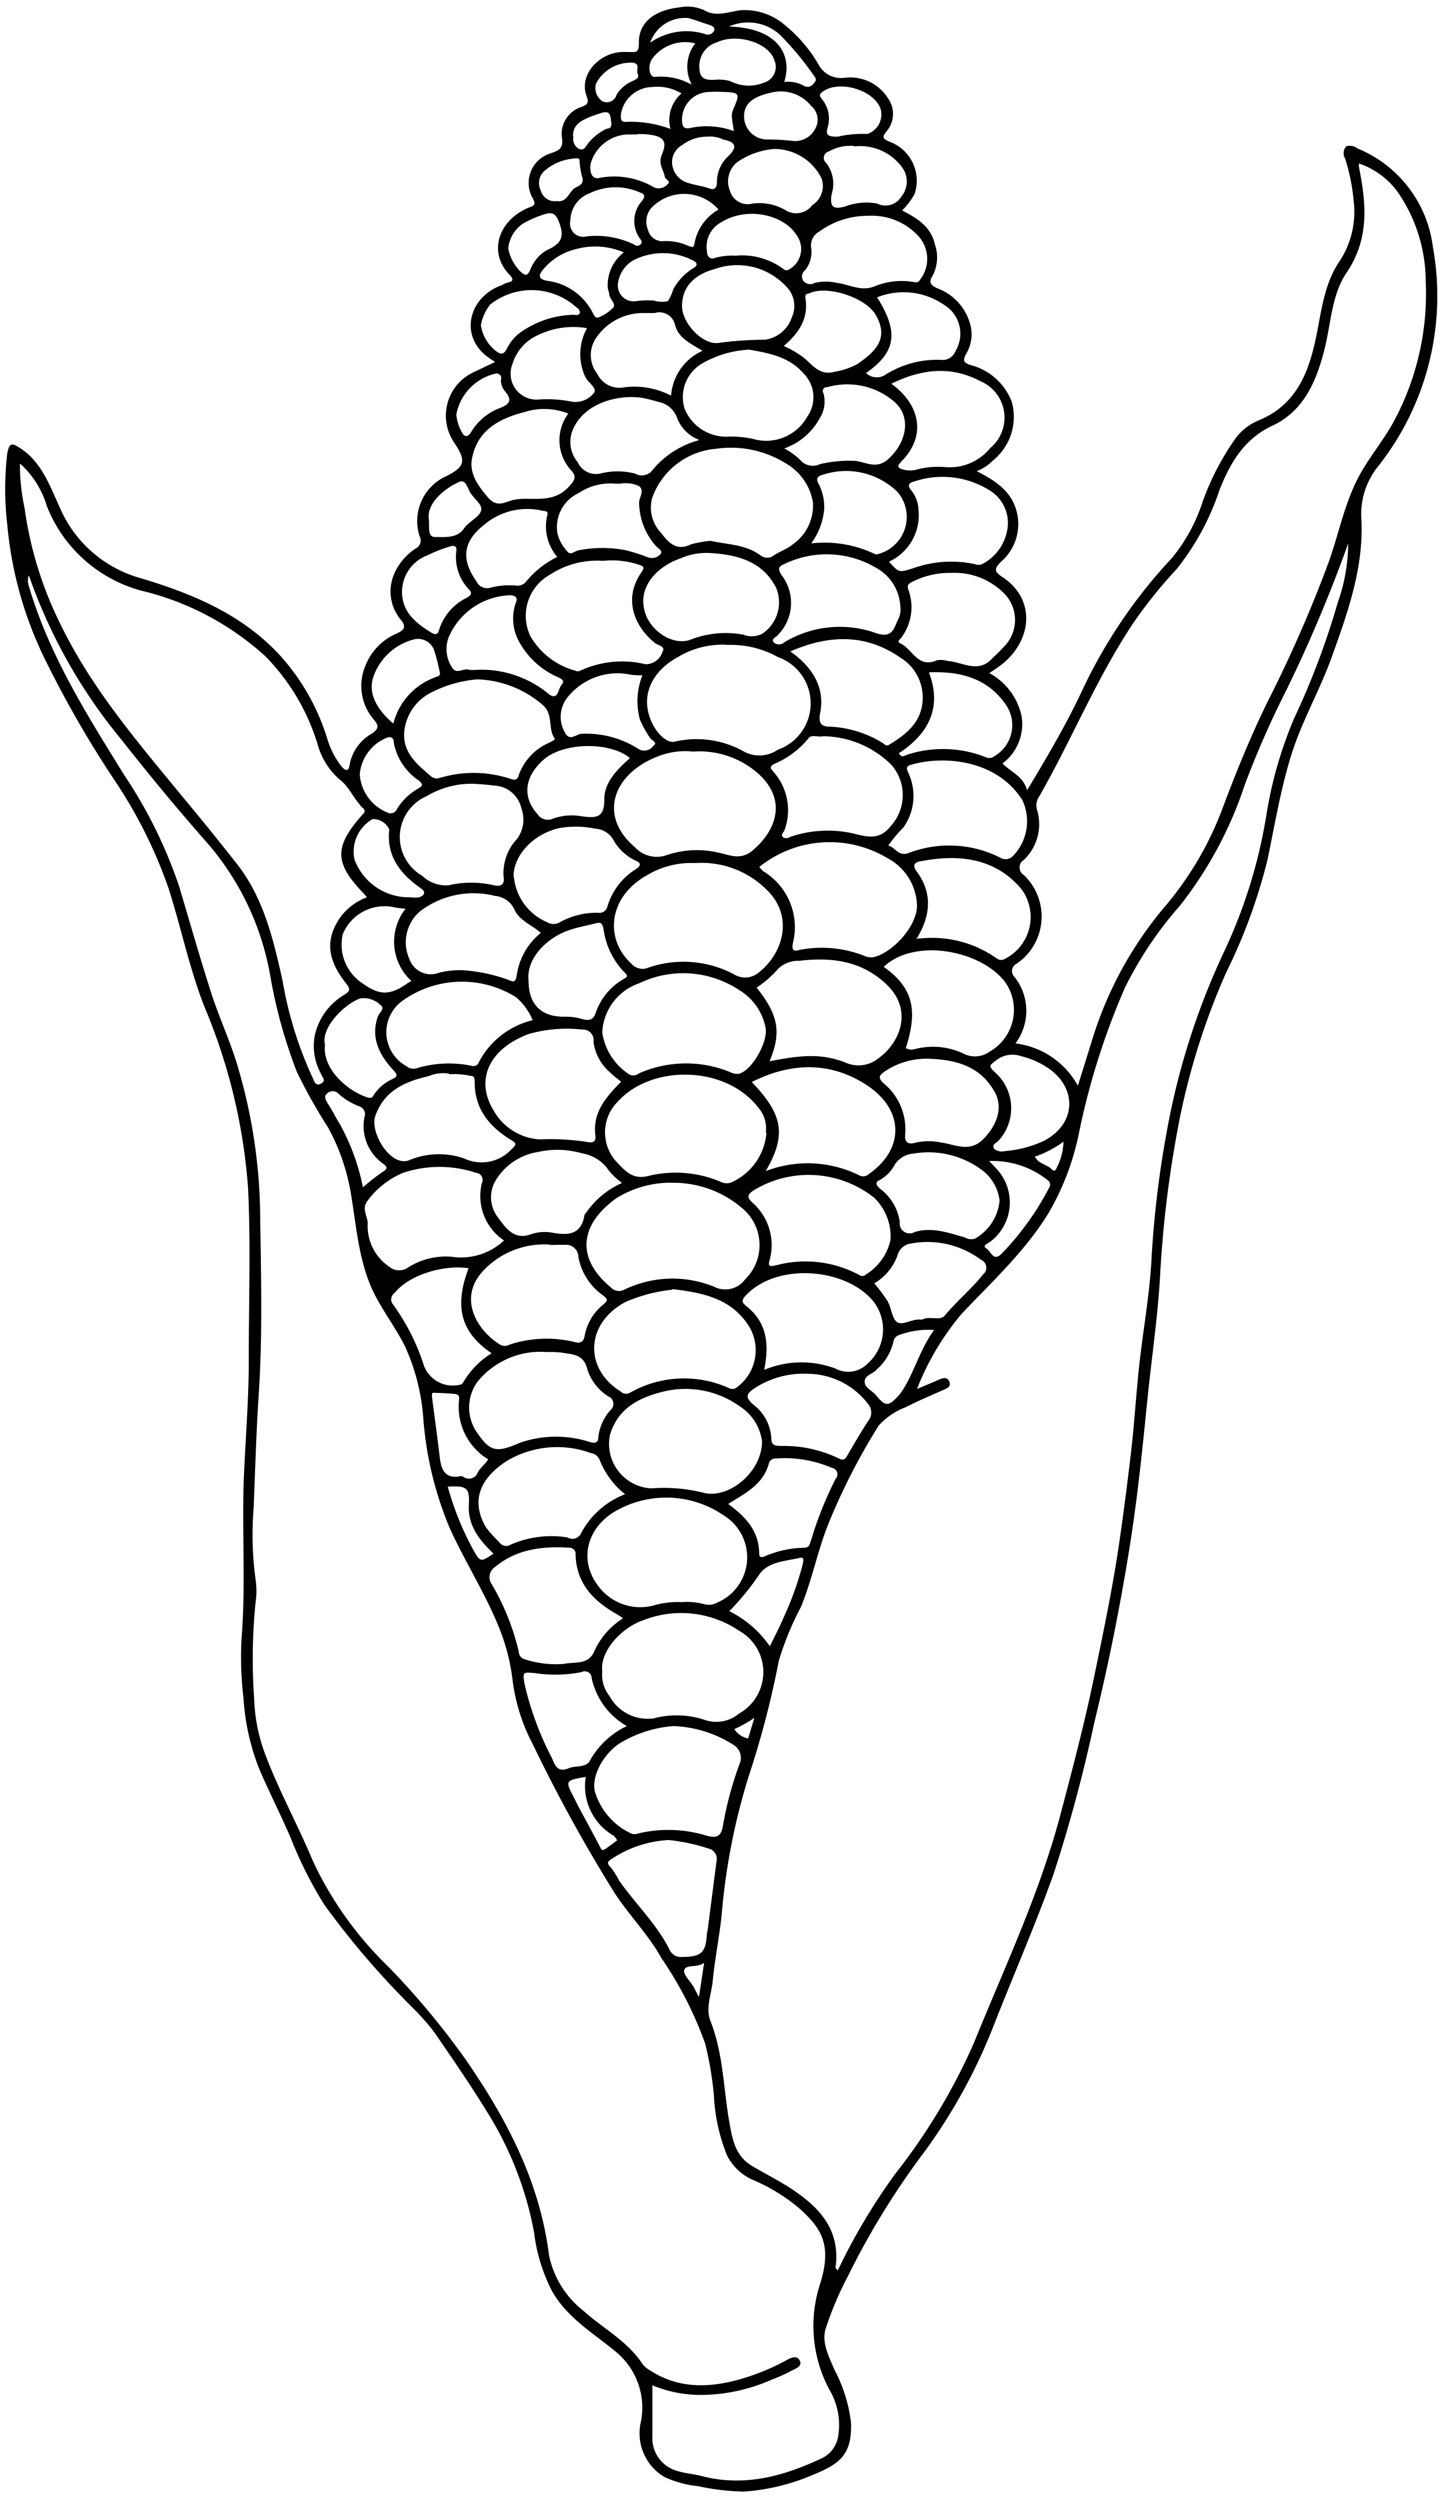 <svg id="Layer_1" data-name="Layer 1" xmlns="http://www.w3.org/2000/svg" viewBox="0 0 117.65 203.4"><defs><style>.cls-1{fill:none;}.cls-1,.cls-2{fill-rule:evenodd;}</style></defs><title>E11RI1L04_C</title><path class="cls-1" d="M117.63,101.8q0,50.33,0,100.67c0,0.76-.17.93-0.93,0.93q-57.9,0-115.8,0c-0.76,0-.93-0.17-0.93-0.93Q0,101.7,0,.93C0,0.17.17,0,.93,0q57.9,0,115.8,0c0.76,0,.93.17,0.93,0.93Q117.62,51.36,117.63,101.8ZM40.28,29.45l-1.68.83A3.9,3.9,0,0,0,37,36.06c1,1.46.84,1.93-.69,2.7a4,4,0,0,0-2.15,4.88,0.72,0.72,0,0,1-.33,1,4.76,4.76,0,0,0-1.76,2.11,3.59,3.59,0,0,0,.56,3.68c0.46,0.58.28,0.84-.33,1.12a4.72,4.72,0,0,0-2.56,2.65,4.19,4.19,0,0,0,.66,4.31c0.31,0.39.6,0.7-.12,1.18a3.67,3.67,0,0,0-1.81,2.52c-0.09.7-.43,0.44-0.69,0.12a6.63,6.63,0,0,1-1.12-2.18,18,18,0,0,0-3.86-6.82c-3.12-3.38-7.19-5-11.47-6.32a10.09,10.09,0,0,1-6.47-5.83C4,39.49,3.4,37.64,1.7,36.5,0.95,36,.77,36,0.63,36.89a25,25,0,0,0,0,5.77A31.12,31.12,0,0,0,3.79,53.89a87.11,87.11,0,0,0,5.53,9.58,38.27,38.27,0,0,1,4.4,8.81c1,3.19,1.69,6.5,2.91,9.61a46.61,46.61,0,0,1,3.52,14.72c0.23,4.64,0,9.29.06,13.94,0,3.08-.24,6.14-0.38,9.21-0.21,4.52.16,9.05-.21,13.58a28.09,28.09,0,0,0,.16,4.8A18.78,18.78,0,0,0,21,143.81c0.81,1.94,1.79,3.82,2.62,5.76a33,33,0,0,0,2.7,5.37,67.83,67.83,0,0,0,7.19,8.39,19.7,19.7,0,0,1,1.77,2c1.48,2.14,3,4.28,4.31,6.5a28.16,28.16,0,0,1,3.81,9.77,14.21,14.21,0,0,0,1.45,4.77c1.27,2.19,3.41,3.41,5.25,5a5.88,5.88,0,0,1,2,5.63A4.13,4.13,0,0,0,54,201.53a8.57,8.57,0,0,0,2.74.75,19.6,19.6,0,0,0,3.73.44,17.28,17.28,0,0,0,5.63-1.37c2.13-.86,3.18-1.57,3.08-4.23a12.19,12.19,0,0,0-1.34-4.3c-0.45-1.06-1-2.2-.74-3.3A27.4,27.4,0,0,1,69,185.16a63.73,63.73,0,0,1,6.35-10.23,45.11,45.11,0,0,0,5.61-10.3c1.6-4.07,3.36-8.08,4.82-12.19A122.14,122.14,0,0,0,89,140.18q1.76-7.25,2.93-14.6c0.63-4,1-8,1.43-12,0.32-3.23.79-6.45,1-9.69a92.11,92.11,0,0,1,1.45-12.12,57.32,57.32,0,0,1,3.93-12.67,44.85,44.85,0,0,0,3.38-9.24c0.57-2.77,1-5.56,1.86-8.27s2.3-5.24,3.27-7.93c1.34-3.73,2.72-7.47,2.49-11.53A6.18,6.18,0,0,1,112.08,38a22.35,22.35,0,0,0,4.52-17.88,10,10,0,0,0-6.15-8,1,1,0,0,0-.89-0.17,0.84,0.84,0,0,0-.1,1,15.72,15.72,0,0,1,.7,3.48,7.29,7.29,0,0,1-1.17,4.9c-1.37,2-1.53,4.38-2,6.65-0.62,2.7-1.69,5.06-4.49,6.24a4.56,4.56,0,0,0-1.9,1.42,21.48,21.48,0,0,0-2.7,5.14,14,14,0,0,1-2.53,4.67A41.62,41.62,0,0,0,88,56.28c-1.26,2.72-2.79,5.29-4.39,8.08-0.35-1.18-1.35-1.47-2-2.18a4,4,0,0,0,1.54-3.89,5.24,5.24,0,0,0-2.62-3.46A14.1,14.1,0,0,0,81.7,54c2.24-2,2.65-5.2-.16-7-0.66-.43-0.6-0.68-0.08-1.21a4.06,4.06,0,0,0,1.3-4C82.34,40,81,39.15,79.49,38.34a3.65,3.65,0,0,0,1.3-.85,4.56,4.56,0,0,0,1.55-4.79,4.89,4.89,0,0,0-3.39-3c-0.51-.18-0.62-0.33-0.34-0.87A3.11,3.11,0,0,0,79,26.64a4.33,4.33,0,0,0-2.71-3.19c-0.54-.23-0.71-0.47-0.38-1a3.22,3.22,0,0,0,.19-2.58c-0.33-1.46-1.46-2.12-2.66-2.75a6.1,6.1,0,0,0,1-1.31,3.37,3.37,0,0,0-2-4.27c-0.58-.25-0.67-0.36-0.25-0.88A2.17,2.17,0,0,0,72.25,8a3.62,3.62,0,0,0-3.54-1.71,2.07,2.07,0,0,1-2.14-1.13A11.78,11.78,0,0,0,63.81,2,5,5,0,0,0,60.22.91c-1,.07-1.94.54-3,0a3.29,3.29,0,0,0-2-.23c-2,.22-3.35,1.22-3.31,2.84,0,0.95-.29.78-0.81,0.79-0.2,0-.4,0-0.61,0-2,.13-3.43,1.94-2.84,3.57,0.21,0.56.1,0.69-.38,0.89a2.32,2.32,0,0,0-1.64,2.37c0.19,1.1-.3,1.2-1,1.45A2.51,2.51,0,0,0,43.28,16c0.45,0.75.08,0.73-.42,0.95-2.23,1-3.22,3.51-1.39,5.41,0.38,0.39.25,0.54-.21,0.63a3.62,3.62,0,0,0-.45.18c-2.59.93-3.4,3.94-1.32,5.67C39.71,29.08,40,29.23,40.28,29.45Z" transform="translate(0 0)"/><path class="cls-2" d="M40.28,29.45c-0.31-.21-0.57-0.37-0.8-0.57-2.08-1.73-1.27-4.74,1.32-5.67A3.62,3.62,0,0,1,41.26,23c0.46-.09.58-0.24,0.21-0.63-1.83-1.9-.83-4.41,1.39-5.41,0.5-.22.87-0.19,0.42-0.95a2.51,2.51,0,0,1,1.42-3.5c0.72-.26,1.21-0.35,1-1.45a2.32,2.32,0,0,1,1.64-2.37c0.48-.2.58-0.33,0.38-0.89-0.6-1.63.88-3.44,2.84-3.57,0.2,0,.41,0,0.61,0,0.52,0,.83.15,0.81-0.79,0-1.62,1.26-2.61,3.31-2.84a3.29,3.29,0,0,1,2,.23c1,0.59,2,.11,3,0A5,5,0,0,1,63.81,2a11.78,11.78,0,0,1,2.76,3.2,2.07,2.07,0,0,0,2.14,1.13A3.62,3.62,0,0,1,72.25,8a2.17,2.17,0,0,1-.1,2.66c-0.42.52-.33,0.63,0.25,0.88a3.37,3.37,0,0,1,2,4.27,6.1,6.1,0,0,1-1,1.31c1.2,0.63,2.33,1.29,2.66,2.75a3.22,3.22,0,0,1-.19,2.58c-0.33.52-.15,0.75,0.38,1A4.33,4.33,0,0,1,79,26.64a3.11,3.11,0,0,1-.41,2.18c-0.28.54-.17,0.69,0.34,0.87a4.89,4.89,0,0,1,3.39,3,4.56,4.56,0,0,1-1.55,4.79,3.65,3.65,0,0,1-1.3.85c1.54,0.8,2.85,1.62,3.27,3.38a4.06,4.06,0,0,1-1.3,4c-0.53.53-.58,0.78,0.08,1.21,2.81,1.84,2.4,5.09.16,7a14.1,14.1,0,0,1-1.19.84,5.24,5.24,0,0,1,2.62,3.46,4,4,0,0,1-1.54,3.89c0.66,0.71,1.66,1,2,2.18C85.2,61.57,86.72,59,88,56.28a41.62,41.62,0,0,1,7.35-10.88,14,14,0,0,0,2.53-4.67,21.48,21.48,0,0,1,2.7-5.14,4.56,4.56,0,0,1,1.9-1.42c2.8-1.18,3.87-3.53,4.49-6.24,0.52-2.27.67-4.69,2-6.65a7.29,7.29,0,0,0,1.17-4.9,15.72,15.72,0,0,0-.7-3.48,0.84,0.84,0,0,1,.1-1,1,1,0,0,1,.89.17,10,10,0,0,1,6.15,8A22.35,22.35,0,0,1,112.08,38a6.18,6.18,0,0,0-1.32,4.16c0.23,4.06-1.15,7.79-2.49,11.53-1,2.69-2.44,5.18-3.27,7.93s-1.29,5.5-1.86,8.27a44.85,44.85,0,0,1-3.38,9.24,57.32,57.32,0,0,0-3.93,12.67,92.11,92.11,0,0,0-1.45,12.12c-0.19,3.23-.66,6.45-1,9.69-0.4,4-.8,8-1.43,12q-1.16,7.35-2.93,14.6a122.14,122.14,0,0,1-3.3,12.26c-1.47,4.11-3.22,8.12-4.82,12.19a45.11,45.11,0,0,1-5.61,10.3A63.73,63.73,0,0,0,69,185.16a27.4,27.4,0,0,0-1.84,4.35c-0.31,1.1.29,2.24,0.74,3.3a12.19,12.19,0,0,1,1.34,4.3c0.1,2.66-1,3.37-3.08,4.23a17.28,17.28,0,0,1-5.63,1.37,19.6,19.6,0,0,1-3.73-.44,8.57,8.57,0,0,1-2.74-.75A4.13,4.13,0,0,1,52.15,197a5.88,5.88,0,0,0-2-5.63c-1.84-1.54-4-2.77-5.25-5a14.21,14.21,0,0,1-1.45-4.77,28.16,28.16,0,0,0-3.81-9.77c-1.36-2.21-2.84-4.36-4.31-6.5a19.7,19.7,0,0,0-1.77-2,67.83,67.83,0,0,1-7.19-8.39,33,33,0,0,1-2.7-5.37c-0.83-1.94-1.8-3.82-2.62-5.76a18.78,18.78,0,0,1-1.24-5.67,28.09,28.09,0,0,1-.16-4.8c0.37-4.53,0-9.06.21-13.58,0.14-3.07.39-6.13,0.38-9.21,0-4.65.17-9.3-.06-13.94A46.61,46.61,0,0,0,16.63,81.9c-1.22-3.11-1.89-6.42-2.91-9.61a38.27,38.27,0,0,0-4.4-8.81,87.11,87.11,0,0,1-5.53-9.58A31.12,31.12,0,0,1,.59,42.66a25,25,0,0,1,0-5.77C0.77,36,.95,36,1.7,36.5c1.7,1.14,2.34,3,3.13,4.71A10.09,10.09,0,0,0,11.31,47c4.28,1.27,8.35,2.94,11.47,6.32a18,18,0,0,1,3.86,6.82,6.63,6.63,0,0,0,1.12,2.18c0.26,0.32.6,0.58,0.69-.12a3.67,3.67,0,0,1,1.81-2.52c0.72-.48.43-0.79,0.12-1.18a4.19,4.19,0,0,1-.66-4.31,4.72,4.72,0,0,1,2.56-2.65c0.61-.28.8-0.54,0.33-1.12a3.59,3.59,0,0,1-.56-3.68,4.76,4.76,0,0,1,1.76-2.11,0.72,0.72,0,0,0,.33-1,4,4,0,0,1,2.15-4.88c1.54-.77,1.66-1.24.69-2.7a3.9,3.9,0,0,1,1.6-5.79ZM2.35,46.81a1.24,1.24,0,0,0,0,.88C4,53.31,7.08,58.16,10.11,63.06a38.05,38.05,0,0,1,4.48,9.1c0.85,2.86,1.67,5.74,2.58,8.58,0.59,1.84,1.4,3.62,2,5.46a44,44,0,0,1,2,12.78c0.07,4.82.2,9.65-.12,14.48-0.2,3.06-.29,6.13-0.41,9.2a26.84,26.84,0,0,0,.15,5.81,6.17,6.17,0,0,1,0,1.91,46.35,46.35,0,0,0-.11,7.83,14,14,0,0,0,.87,4.44c1.12,3,2.67,5.79,3.9,8.74A29.07,29.07,0,0,0,31.59,160a64.3,64.3,0,0,1,6.13,7.32c3.43,4.92,6.18,10.08,6.95,16.15A7.64,7.64,0,0,0,47.47,188c1.59,1.44,3.57,2.45,4.79,4.31a2,2,0,0,0,.6.52c2.38,1.56,4.92,1.45,7.52.69a18.18,18.18,0,0,0,3.55-1.47c0.37-.2.9-0.49,1.14,0s-0.38.67-.72,0.85a12.8,12.8,0,0,1-1.53.69,14.46,14.46,0,0,1-5.45,1.25,10.21,10.21,0,0,1-4.29-.78c0,1.46,0,2.8,0,4.14A2.76,2.76,0,0,0,55,201c0.69,0.23,1.43.27,2.11,0.45,3.48,0.9,6.67,0,9.77-1.46a2.38,2.38,0,0,0,1.31-1.75,5.62,5.62,0,0,0-.69-3.79,11,11,0,0,1-.81-8.53c1.09-3.35.06-4.69-1.62-6.22a14.68,14.68,0,0,0-3.86-2.37,4.25,4.25,0,0,1-2.07-2,15,15,0,0,1-1.06-4.9,27.8,27.8,0,0,0-.71-4.18,30.42,30.42,0,0,0-3.54-6.92C52.76,157.4,51.2,155.84,50,154a127.06,127.06,0,0,1-6.67-12.13,15.21,15.21,0,0,1-1.61-5.05,16.65,16.65,0,0,0-1-4.11c-1.12-2.89-2.81-5.5-4.1-8.32a28.48,28.48,0,0,1-2.17-8.88,17.12,17.12,0,0,0-1.51-6c-0.83-1.65-2-3.11-2.74-4.79-1-2.33-1.2-4.84-1.6-7.3a17,17,0,0,0-1.89-5.66,44.15,44.15,0,0,1-2.56-4.56A40.89,40.89,0,0,1,22,79.45a22.37,22.37,0,0,0-5.11-10.84C14.47,65.87,12.1,63,9.85,60.14A43.28,43.28,0,0,1,2.35,46.81Zm107.35-2.62a117,117,0,0,1-5,11.88,76.51,76.51,0,0,0-3.42,7.77,32.14,32.14,0,0,1-5.3,9.87,30.46,30.46,0,0,0-4.45,6.64,59.09,59.09,0,0,0-3.72,11.72,21.36,21.36,0,0,1-2.49,6.61c-1.92,3.13-4.6,5.59-7.09,8.22A21.81,21.81,0,0,0,74.61,113c0.66-.28,1.2-0.49,1.72-0.73,0.34-.15.73-0.3,0.91,0.13s-0.22.56-.53,0.7c-1,.45-2,0.86-3,1.38A5.59,5.59,0,0,0,71.48,116a51.6,51.6,0,0,0-4.09,8c-0.88,2.2-1.32,4.54-2.22,6.73a24.23,24.23,0,0,0-1.8,4.37,75.92,75.92,0,0,1-2.46,9.43,52.54,52.54,0,0,0-2.2,11.32c-0.19,1.77-.55,3.53-0.72,5.3-0.1,1.08-.6,2.22-0.19,3.26,1.05,2.66,1.06,5.49,1.54,8.24,0.24,1.36.48,2.76,1.84,3.56,1,0.6,2.09,1.14,3.08,1.78,2.26,1.47,4.06,3.25,3.75,6.28a0.32,0.32,0,0,0,.16.43l0.49-1a50.37,50.37,0,0,1,4.17-6.83,49.39,49.39,0,0,0,6.4-10.64c2.46-6.08,5.28-12,7-18.41,1-3.78,2-7.57,2.79-11.39s1.54-7.41,2.08-11.16q0.52-3.63.94-7.27c0.26-2.24.39-4.49,0.63-6.73,0.3-2.83.82-5.64,1-8.48a82.48,82.48,0,0,1,1.23-10.55,58.85,58.85,0,0,1,4.73-14.89,41.59,41.59,0,0,0,3.38-10.88,33.76,33.76,0,0,1,2.27-8A63,63,0,0,0,108.85,49,14.41,14.41,0,0,0,109.69,44.19ZM82.62,84.89a6.73,6.73,0,0,1,5.08,3.44l1.09-3.5a30.76,30.76,0,0,1,5.84-10.9A26.92,26.92,0,0,0,99.38,66c1.15-3.08,2.38-6.13,3.84-9.08a107.24,107.24,0,0,0,4.86-11.12c0.9-2.49,1.36-5.15,2.72-7.47,0.8-1.36,1.81-2.6,2.58-4A21.9,21.9,0,0,0,116,22.89a12.86,12.86,0,0,0-2.26-7.24,6.47,6.47,0,0,0-3.17-2.35,1.25,1.25,0,0,0,0,.3c0.6,3,.85,5.82-1,8.57-1.25,1.84-1.27,4.18-1.82,6.3-0.66,2.58-1.68,5-4.28,6.19-2.26,1.08-3.38,3-4.26,5.23a20.6,20.6,0,0,1-3.47,6.4A38.48,38.48,0,0,0,92.2,50.7c-3,4.5-5,9.49-7.69,14.17a1.21,1.21,0,0,0-.14,1,4,4,0,0,1-1.07,4.09,0.72,0.72,0,0,0,0,1.23,4.65,4.65,0,0,1-.59,7.22,0.66,0.66,0,0,0-.16,1.08A4.43,4.43,0,0,1,82.62,84.89Zm-81-47.14A16.72,16.72,0,0,0,2,41.34a30.59,30.59,0,0,0,2.93,9.47C7.5,56.1,11.31,60.5,15,65q2.16,2.59,4.24,5.24c2.21,2.8,3,6.17,3.75,9.55a31.21,31.21,0,0,0,2.44,7.88c0.13,0.25.21,0.74,0.69,0.49s0.06-.54,0-0.8a4.63,4.63,0,0,1-.51-3.11A5.13,5.13,0,0,1,28,80.94c0.42-.27.58-0.41,0.16-0.93-1.6-2-1.7-3.71-.38-5.5A4.79,4.79,0,0,1,29.85,73c-0.12-.14-0.17-0.22-0.24-0.29-2.43-2.51-2.45-3.82-.08-6.48a0.28,0.28,0,0,0,0-.48C28.77,65,28.42,64,27.61,63.4a5.9,5.9,0,0,1-1.79-2.92,17.52,17.52,0,0,0-4.22-7.08,22.9,22.9,0,0,0-10.12-5.35,11.47,11.47,0,0,1-7.67-6.88A7.55,7.55,0,0,0,1.66,37.74Zm55,32.47a7,7,0,0,0-4,1c-3.16,1.77-3.43,5.2-1.25,7.18a1.19,1.19,0,0,0,1.39.32,8.8,8.8,0,0,1,6.91.52,1.72,1.72,0,0,0,2.11-.16c1.89-1.5,2.85-4.48.63-6.66A7.5,7.5,0,0,0,56.69,70.21Zm-2,26a8.38,8.38,0,0,0-4.45,1.25c-2.82,2-3.51,4.74-.45,7.29a0.9,0.9,0,0,0,1.06.17,9,9,0,0,1,7.31-.25,2,2,0,0,0,2.53-.59,3.9,3.9,0,0,0-.3-5.85A8.55,8.55,0,0,0,54.71,96.23Zm0.9,34.12a5.58,5.58,0,0,1,1.78.17,1.37,1.37,0,0,0,1.06-.13,4,4,0,0,0,.57-7.06,8.28,8.28,0,0,0-8.63-.5C48,124,46.91,126.66,48.65,129a4.26,4.26,0,0,0,4.4,1.65A7.25,7.25,0,0,1,55.6,130.35ZM49,136a2.77,2.77,0,0,0,.6,2,3.53,3.53,0,0,0,3.6,1.8,7.24,7.24,0,0,1,4.12.12,2.87,2.87,0,0,0,2.81-.51,3.86,3.86,0,0,0,0-6.74,8.43,8.43,0,0,0-7.8-.85C50.57,132.43,48.8,134.31,49,136Zm7.31-74.86a6,6,0,0,0-2.81.41c-3.57,1.38-4.89,4.78-1.85,7.37a2.41,2.41,0,0,0,2.59.65,7.71,7.71,0,0,1,4.22-.2c0.89,0.18,1.78.65,2.75-.16,2.16-1.8,2.85-4.46.12-6.57A7.22,7.22,0,0,0,56.36,61.15Zm2.84-8.68a7,7,0,0,0-4,1c-1.94,1.05-3.14,3-2.15,5.24,0.44,1,1.28,1.79,1.89,1.64a7.86,7.86,0,0,1,5.56.76A2.64,2.64,0,0,0,63.28,61a4,4,0,0,0,0-7.55A7.85,7.85,0,0,0,59.2,52.47Zm3.16,39.68a2.57,2.57,0,0,0-.59-2c-2.63-3.46-8.69-3.58-11.46-.51a3.54,3.54,0,0,0,0,5c0.68,0.71,1.27,1.34,2.46,1.05a9.36,9.36,0,0,1,5.85.44,1.18,1.18,0,0,0,.86.11A4.84,4.84,0,0,0,62.36,92.15ZM57.79,44c1.42,0.31,2.88.29,4.08,1.18a0.88,0.88,0,0,0,1.1,0c0.49-.32,1.08-0.52,1.53-0.89a3.84,3.84,0,0,0,1.64-3.42A4.48,4.48,0,0,0,64,37.74a8.44,8.44,0,0,0-5.72-1.23,6.05,6.05,0,0,0-5.22,4,3,3,0,0,0,.71,2.83c0.6,0.76,1.22,1.55,2.47.94A9.54,9.54,0,0,1,57.79,44ZM49,84a4.92,4.92,0,0,0,2.26,3.45A0.76,0.76,0,0,0,52,87.32a9.48,9.48,0,0,1,7.4-.1,1.18,1.18,0,0,0,.76.13c1.07-.32,2.34-2.62,2.13-3.73a4.6,4.6,0,0,0-2.16-3.08A8.25,8.25,0,0,0,52,80,4.44,4.44,0,0,0,49,84Zm5.67,20.93a12.87,12.87,0,0,0-3.79,1c-3.31,1.79-3.32,5.46-.38,7.28a0.63,0.63,0,0,0,.72.12,8.9,8.9,0,0,1,8.09-.4,0.55,0.55,0,0,0,.64-0.06,3.74,3.74,0,0,0,1-4.95C59.54,105.66,57.22,105.17,54.71,104.88ZM62,117.25a4,4,0,0,0-1.82-2.84,7.58,7.58,0,0,0-6.3-1.17c-1.94.49-3.63,1.36-4.26,3.53a3.63,3.63,0,0,0,3.35,4.32,13.33,13.33,0,0,1,4.24.35C59.23,122,62,119.81,62,117.25ZM61.78,70.53a2.12,2.12,0,0,0,.33.36,5.3,5.3,0,0,1,2.41,5.8c-0.15.73,0.15,0.7,0.54,0.59a9.46,9.46,0,0,1,5.35.52,1.25,1.25,0,0,0,.68.07c1.55-.38,3.49-2.48,3.52-4.17a4.5,4.5,0,0,0-2.4-3.88A9.14,9.14,0,0,0,61.78,70.53Zm-7,69.9a9.88,9.88,0,0,0-4.39,1.42c-1.36.92-2.26,2.68-2,3.88a5.55,5.55,0,0,0,2.86,3.39,0.74,0.74,0,0,0,.62.06,10.57,10.57,0,0,1,5.5.13c1,0.3,1.32.1,1.47-.9a28.68,28.68,0,0,1,1.31-4.84,1.25,1.25,0,0,0-.53-1.65A9.75,9.75,0,0,0,54.81,140.43Zm7.79-54.08c2.73-.53,4.22-0.64,6.16.07a2.57,2.57,0,0,0,2.65-.25c1.94-1.36,2.86-4,.83-6s-4.53-2.32-7.18-2a2.34,2.34,0,0,0-1.71.64,8.7,8.7,0,0,1-1.76,1.54C63.35,82.6,63.59,84,62.61,86.35ZM38.83,55.27a10,10,0,0,0-3.6,1,4,4,0,0,0-2.32,3.11c-0.24,1.79,1,2.79,2.16,3.78a0.73,0.73,0,0,0,.71.13,9.56,9.56,0,0,1,5.71.06c0.24,0.08.58,0.21,0.71-.26a4.5,4.5,0,0,1,2.5-2.67c0.18-.1.5-0.23,0.42-0.35-0.55-.8-0.09-1.87-0.9-2.66A8.55,8.55,0,0,0,38.83,55.27ZM50.54,88a11.4,11.4,0,0,1-1.07-.9,3.94,3.94,0,0,1-1.18-2.34,0.87,0.87,0,0,0-.95-1,11.21,11.21,0,0,0-4.34.37c-3.26,1.23-4.35,3.77-2.83,6.23A4.63,4.63,0,0,0,43.9,92.7a19.25,19.25,0,0,1,3.83.2c0.63,0.14.76-.09,0.71-0.56C48.22,90.52,49.27,89.29,50.54,88ZM62.3,95.28a9.48,9.48,0,0,1,7.63.35,0.66,0.66,0,0,0,.77-0.12c2.87-2,2.94-5.23-.26-7.28-2.93-1.88-6.12-1.79-9.27-.2C63.58,90.58,64.1,92.2,62.3,95.28ZM49.06,45.63a7,7,0,0,0-4.34,1.14,3.83,3.83,0,0,0-1.56,5,6.05,6.05,0,0,0,3.67,2.8,0.4,0.4,0,0,0,.37,0,8.08,8.08,0,0,1,5.31-.53,1.44,1.44,0,0,0,1.39-1c0.29-.46-0.38-0.53-0.64-0.75-1.62-1.31-2.58-3.54-1.09-5.7,0.29-.42.24-0.51-0.21-0.65A6.88,6.88,0,0,0,49.06,45.63ZM44.51,110a6.6,6.6,0,0,0-5.64,2.39,3.56,3.56,0,0,0,0,4.24c1,1.44,1.51,1.57,3.27.82a3.45,3.45,0,0,1,.46-0.17,9,9,0,0,1,5.27,0c0.24,0.08.78,0.26,0.8-.27a4,4,0,0,1,1-2.29,0.65,0.65,0,0,0-.15-1.1,4.06,4.06,0,0,1-1.73-2.2c-0.29-1.26-1.19-1.22-2.06-1.37A7.5,7.5,0,0,0,44.51,110Zm17.67,1.45a7.86,7.86,0,0,1,5.79-.11,2.19,2.19,0,0,0,2.62-.4A3.71,3.71,0,0,0,71,105.8c-2.27-2.64-7.68-3.07-10.23-.5-0.49.49-.44,0.65,0,1C62.41,107.63,62.59,109.37,62.18,111.42ZM72.45,100.9a4.36,4.36,0,0,0-1.33-3.46,8.59,8.59,0,0,0-9.81-.59c-0.53.36-.54,0.57-0.08,1a4.61,4.61,0,0,1,1.38,4.7c-0.13.49,0,.49,0.5,0.4a9.26,9.26,0,0,1,6.82.79,0.41,0.41,0,0,0,.52-0.05A4.43,4.43,0,0,0,72.45,100.9Zm-31.47,0a4.35,4.35,0,0,1-1.77-4.66,0.57,0.57,0,0,0-.47-0.82,9.41,9.41,0,0,0-5.95,0,6.9,6.9,0,0,0-2.87,2.25c-0.51.58-.06,1.21,0,1.8a4,4,0,0,0,1.74,3.58,1.25,1.25,0,0,0,1.51.09,5.72,5.72,0,0,1,3.6-.89A5.11,5.11,0,0,0,41,100.93Zm3.77,0.36a6.78,6.78,0,0,0-5.37,2.06c-2.23,2.29-.52,5,1.38,6.12a0.84,0.84,0,0,0,.74-0.06,9.68,9.68,0,0,1,5.19-.21c0.68,0.2.83-.13,0.89-0.56a4.26,4.26,0,0,1,1.56-2.52c0.35-.33.29-0.41-0.08-0.7a4.94,4.94,0,0,1-2-3.11,1,1,0,0,0-1.12-1C45.56,101.26,45.16,101.29,44.75,101.29ZM38.64,63.77a7.08,7.08,0,0,0-3.92,1,3.63,3.63,0,0,0-.37,6.48,2.78,2.78,0,0,0,2.17.77,8.1,8.1,0,0,1,3.64,0c0.55,0.13.93,0,.81-0.7a4.07,4.07,0,0,1,1.1-3.07,2.65,2.65,0,0,0,.35-2.49,2.37,2.37,0,0,0-2.26-1.85C39.63,63.83,39.11,63.81,38.64,63.77ZM67,59.9c-0.47.1-1-.18-1.23,0.18A7.25,7.25,0,0,1,63,62.15c-0.4.21-.33,0.35-0.07,0.64a4.71,4.71,0,0,1,.9,4.75c-0.06.18-.38,0.39-0.08,0.61a0.6,0.6,0,0,0,.56-0.07,9.47,9.47,0,0,1,5.08-.28c1.14,0.28,2.17.62,3.13-.65a3.73,3.73,0,0,0,0-4.93A8,8,0,0,0,67,59.9ZM50.69,131.66c-0.19-.13-0.32-0.23-0.46-0.31-1.92-1.07-3.33-2.5-3.4-4.86a0.5,0.5,0,0,0-.45-0.57c-2.19-.13-4.29.07-6.08,1.55a1,1,0,0,0-.27,1.45,19.64,19.64,0,0,1,2.18,5.47,0.65,0.65,0,0,0,.54.62,8.07,8.07,0,0,0,3.13.36c0.84-.18,1.92.1,2.43-0.93A6.21,6.21,0,0,1,50.69,131.66Zm0.17-10.09a6.75,6.75,0,0,1-2.09-2.84,0.9,0.9,0,0,0-.69-0.51,8,8,0,0,0-6.88.66c-2,1.32-3,3.09-1.65,5.4a11.73,11.73,0,0,0,1.07,1.19,0.68,0.68,0,0,0,.93.2,8.26,8.26,0,0,1,4.62-.59,0.77,0.77,0,0,0,1.05-.23A6.8,6.8,0,0,1,50.85,121.57ZM73.7,85.27a0.93,0.93,0,0,0,.78.07,5.83,5.83,0,0,1,4,.42,2,2,0,0,0,2-.18,3.91,3.91,0,0,0,1.27-5.72c-2-2.57-7.35-3.57-9.85-1.2C74.24,80.32,74.72,82.11,73.7,85.27ZM72.27,68.79c0.58,0.15.83,0.91,1.63,0.62a9.23,9.23,0,0,1,7.47.36,0.83,0.83,0,0,0,1-.08,4.06,4.06,0,0,0,.83-4.56c-2-3.23-6.25-3.74-9.11-2.9-0.46.13-.28,0.41-0.18,0.66a4.42,4.42,0,0,1-.4,4.42A12.88,12.88,0,0,0,72.27,68.79ZM57.89,45a5.29,5.29,0,0,0-2.53.43c-1.81.63-3.51,2.24-2.89,4.36,0.46,1.58,2.27,2.74,3.67,2.27a7.83,7.83,0,0,1,4.36-.42,1.83,1.83,0,0,0,1.5-.07,3.07,3.07,0,0,0,1.16-3.72C62.07,45.69,60.07,45.15,57.89,45Zm3.06-16.55a8.42,8.42,0,0,0-3.75,1.08,3.17,3.17,0,0,0-1.49,3.75A3.68,3.68,0,0,0,59,35.53a8.67,8.67,0,0,1,2.28.18,3.82,3.82,0,0,0,4.4-1.81,2.74,2.74,0,0,0-.31-3.53C64.17,29,62.52,28.73,60.94,28.44ZM64.3,53c1.87,1.31,2.83,3,2.43,5-0.2,1,.26,1.13.87,1.12a9,9,0,0,1,4.19,1.31c0.19,0.1.27,0.33,0.57,0.15,1.27-.77,2.44-1.68,2.67-3.24a3.8,3.8,0,0,0-1.78-3.84C70.45,51.56,67.48,51.62,64.3,53ZM43.34,83A5,5,0,0,0,42,81.14a8.3,8.3,0,0,0-9.21.25,3.15,3.15,0,0,0,.28,5.35,0.87,0.87,0,0,0,.83.17,9.08,9.08,0,0,1,4.51-.19,0.46,0.46,0,0,0,.55-0.3A6.7,6.7,0,0,1,43.34,83Zm-6.8,4.35a3,3,0,0,0-1.66.2c-1.91.44-3.63,1.17-4.35,3.26-0.45,1.3,1.23,4.15,2.74,3.59a6.29,6.29,0,0,1,4.47-.16,3.32,3.32,0,0,0,3.88-.74c0.42-.39.4-0.48,0-0.73-1.79-1.09-3-2.52-3-4.75,0-.24,0-0.5-0.34-0.49A6,6,0,0,0,36.54,87.4Zm38-11a2.74,2.74,0,0,0,.37,0A9.09,9.09,0,0,1,81.13,78a0.59,0.59,0,0,0,.65,0,3.81,3.81,0,0,0,1.29-5.71c-2.27-2.66-5.41-2.77-8.27-2.2-0.44.09-.53,0.37-0.25,0.76C75.89,72.64,75.75,74.49,74.54,76.43ZM44,75.9c-0.7-.65-1.77-1-2.16-1.94a1.93,1.93,0,0,0-1.56-1.07,7.17,7.17,0,0,0-6.09,1.24,3.32,3.32,0,0,0-.87,3.92,1.84,1.84,0,0,0,2.34,1.11,6.5,6.5,0,0,1,2.06-.22,13.47,13.47,0,0,1,3.65.78c0.4,0.17.57,0.24,0.67-.35A5.42,5.42,0,0,1,44,75.9Zm-2.19-4.58a4.47,4.47,0,0,0,2.73,3.72,1,1,0,0,0,1,0,6.14,6.14,0,0,1,3.12-.78,0.66,0.66,0,0,0,.75-0.48,5.37,5.37,0,0,1,2.33-3.07c0.44-.3.41-0.5,0-0.68a4,4,0,0,1-1.85-1.73,1.82,1.82,0,0,0-1.45-.88,7.81,7.81,0,0,0-2.93-.05C43.45,67.83,41.78,69.53,41.78,71.33ZM77.42,46.61a6.68,6.68,0,0,0-3.16.71c-0.3.14-.5,0.27-0.35,0.67a4.11,4.11,0,0,1-.58,3.89c-0.1.14-.39,0.33-0.09,0.46,1,0.44,1.44,2.09,3,1.37a2.11,2.11,0,0,1,.88.07c1.17,0.07,2.39,1,3.52-.12,0.33-.33.68-0.64,1-1a3.08,3.08,0,0,0,0-4.44A5.67,5.67,0,0,0,77.42,46.61Zm-23,103.09a9.2,9.2,0,0,0-4.52,1.45c-0.29.21-.69,0.33-0.2,0.78a6.34,6.34,0,0,1,.68,1.08c1.34,1.91,3.07,3.54,4.12,5.66a1,1,0,0,0,1,.54c1.5,0,1.91-.32,2-1.72,0-.16.06-0.33,0.08-0.49q0.36-2.79.72-5.59a0.85,0.85,0,0,0-.6-1A15.8,15.8,0,0,0,54.44,149.7ZM50.61,96.24a5.66,5.66,0,0,1-1.07-1,3.22,3.22,0,0,0-2.16-1.4,7.19,7.19,0,0,0-3.6-.12A4.92,4.92,0,0,0,40.35,96,2.67,2.67,0,0,0,40.48,99c0.61,0.82,1.29,1.91,2.65,1.44a3.47,3.47,0,0,1,1.77-.16c1.33,0.25,2.41.19,2.66-1.46a0.35,0.35,0,0,1,.07-0.07A7,7,0,0,1,50.61,96.24ZM73.25,49.29a3.79,3.79,0,0,0-1.61-2.87,7.91,7.91,0,0,0-7.85-.52c-0.5.2-.49,0.43-0.19,0.9a3.71,3.71,0,0,1-.33,4.88c-0.14.17-.53,0.3-0.33,0.57a0.63,0.63,0,0,0,.88,0,8.75,8.75,0,0,1,7.43-.75c1.28,0.45,1.46-.28,1.77-1A1.84,1.84,0,0,0,73.25,49.29ZM72.52,31.22c2.31,1.67,2.89,4.18.87,6.27-0.38.4-.47,0.58,0.19,0.73a1.91,1.91,0,0,0,.94,0A6.81,6.81,0,0,1,76.88,38a4.24,4.24,0,0,0,3.69-1.55A3.22,3.22,0,0,0,79.74,31C77.39,29.76,75,30,72.52,31.22Zm3.16,54.92a6.1,6.1,0,0,0-3.65,1c-0.5.33-.63,0.54-0.13,1a4.85,4.85,0,0,1,1.75,4.13c-0.08.78,0.35,0.85,0.9,0.68a4.85,4.85,0,0,1,2,0c1.15,0.14,2.33.88,3.48-.3s1.65-2.69.79-4C79.66,86.73,77.77,86.23,75.68,86.14Zm5.65,11.55a3.65,3.65,0,0,0-1.21-2.32,7.26,7.26,0,0,0-5.77-1.52,2,2,0,0,0-1.55.9A3,3,0,0,1,71.58,96c-0.49.22-.2,0.51,0.06,0.74a4.11,4.11,0,0,1,1.57,2.67,0.81,0.81,0,0,0,1.22.82c1.44-.42,2.73.07,4.06,0.44a1,1,0,0,0,.84.1A4,4,0,0,0,81.33,97.69Zm-9-52c0.82,0.93.81,0.9,2,.53a9.18,9.18,0,0,1,5-.32,0.76,0.76,0,0,0,.57,0,3.87,3.87,0,0,0,2.05-2.77,3.1,3.1,0,0,0-1.44-3.24,7.23,7.23,0,0,0-6.12-.72c-0.36.09-.65,0.26-0.23,0.75a2.63,2.63,0,0,1,.57,1.55A4.16,4.16,0,0,1,72.3,45.71ZM46.24,33.65a5.31,5.31,0,0,0-3.56-.13c-2,.52-3.79,1.42-4.26,3.7-0.27,1.28.43,2.23,1.23,3.19s1.39,0.43,2.14.26a4.78,4.78,0,0,1,1-.09c1.25,0,2.47.14,3.51-1,0.55-.59.6-0.86,0.12-1.37A3.62,3.62,0,0,1,46.24,33.65Zm19.52,78.12a7.29,7.29,0,0,0-4.3,1.13c-0.74.48-.87,0.76-0.17,1.37a3.72,3.72,0,0,1,1.47,2.81c0,0.59.46,0.55,0.87,0.56a10.17,10.17,0,0,1,4.58,1c0.41,0.21.54,0.11,0.74-.24,0.54-.94,1.09-1.87,1.68-2.78a1.07,1.07,0,0,0,0-1.39A6.2,6.2,0,0,0,65.76,111.77Zm-8.92-76A3.09,3.09,0,0,1,55.09,34a2,2,0,0,0-1.56-1.31,11.29,11.29,0,0,0-1.33-.33c-1.95-.27-4.7.43-5.61,2.64A2.57,2.57,0,0,0,47,37.6a1.64,1.64,0,0,0,1.83.93,5.68,5.68,0,0,1,2.84,0,1.1,1.1,0,0,0,1.35-.2A7.36,7.36,0,0,1,56.84,35.82ZM70.58,17.56a6.65,6.65,0,0,0-3.92,1.28A1.28,1.28,0,0,0,66,20.18,2.37,2.37,0,0,1,65.49,22a0.63,0.63,0,0,0-.12.86,0.7,0.7,0,0,0,.9.16,4,4,0,0,1,1.85,0c1,0.12,1.91.71,3,.29a5.83,5.83,0,0,1,3.31-.35,0.36,0.36,0,0,0,.41-0.18,2.76,2.76,0,0,0-.15-3.61A5.17,5.17,0,0,0,70.58,17.56ZM55.49,24.89c0,1.43,1.74,3.26,3.05,3a28,28,0,0,1,3.68-.25,2.68,2.68,0,0,0,2.2-1.81,2.23,2.23,0,0,0-.49-2.56,5.43,5.43,0,0,0-5.75-1.39C56.35,22.37,55.5,23.45,55.49,24.89Zm8.33,11.6a5.84,5.84,0,0,1,1.24.88,1.36,1.36,0,0,0,1.66.39,10.29,10.29,0,0,1,2.69-.27c0.91,0,1.8.76,2.8-.09,1.48-1.27,2.07-3.45.49-4.77a5.88,5.88,0,0,0-5.39-1.13A0.32,0.32,0,0,0,67,32a2.52,2.52,0,0,1-.29,2A5.27,5.27,0,0,1,63.82,36.48Zm-25.7,66.69c-2.06-.31-4.87.57-6,2a0.64,0.64,0,0,0-.14.95,17.54,17.54,0,0,1,2.52,5,2.51,2.51,0,0,0,2.87,1.54,0.38,0.38,0,0,0,.31-0.19A6.79,6.79,0,0,1,40,110.1C37.48,108.38,36.94,106.32,38.13,103.17ZM43,79.72c0,2,1,3,2.92,3a4.57,4.57,0,0,1,1.28.14c0.41,0.12,1,.32,1.25-0.41a5.05,5.05,0,0,1,2.24-2.77c0.18-.12.49-0.2,0.2-0.49a6.22,6.22,0,0,1-1.79-3.65C49,75.25,49,75,48.54,75.1c-0.76.2-1.54,0.33-2.28,0.59C44.42,76.34,42.84,78,43,79.72Zm16.25,42.64c1.36,1,2.49,2.14,2.52,4,0,0.3.09,0.39,0.43,0.27a8.43,8.43,0,0,1,3.25-.71c0.41,0,.45-0.36.54-0.61a30,30,0,0,1,2-5,0.53,0.53,0,0,0-.31-0.89,9.68,9.68,0,0,0-4.54-.76,0.55,0.55,0,0,0-.56.33C62.13,120.77,60.62,121.5,59.24,122.36ZM57.16,28.54c-1-.6-1.95-1.05-2.23-2.07a1.3,1.3,0,0,0-1.67-1c-0.36,0-.74,0-1.1,0a4.61,4.61,0,0,0-3.71,2.1,2.47,2.47,0,0,0,.15,2.85,2,2,0,0,0,2,1.12,6.44,6.44,0,0,1,4,.65A4.35,4.35,0,0,1,57.16,28.54ZM51,140.43a5.94,5.94,0,0,1-2.86-3.9,0.56,0.56,0,0,0-.83-0.49,11.13,11.13,0,0,1-3.78.08c-1-.09-1-0.09-0.86.84A25.07,25.07,0,0,0,44.89,143c0.26,0.57.44,1.26,1.38,0.86,0.58-.25,1.43,0,1.75-0.66A6.75,6.75,0,0,1,51,140.43Zm20.15-36a12.94,12.94,0,0,1,1.07,1.44c0.32,0.56.36,1.47,0.81,1.72s1.21-.31,1.89-0.23a0.23,0.23,0,0,0,.1,0c0.59-.32,1.48.12,1.83-0.31,1-1.2,2.17-2.16,3.13-3.36a0.7,0.7,0,0,0-.17-1.2,7.28,7.28,0,0,0-5.64-1.33A1.33,1.33,0,0,0,73,102.2,4.38,4.38,0,0,1,71.12,104.42Zm2-43.14c0.21,0.43.48,0.16,0.75,0.08a9.48,9.48,0,0,1,6.3.23,0.64,0.64,0,0,0,.69-0.07,2.92,2.92,0,0,0,.94-4.21c-1.51-2.17-3.73-2.72-6.25-2.62C76.6,57.35,75.75,59.59,73.13,61.28ZM66,44.21a9.5,9.5,0,0,1,5.15.85,0.39,0.39,0,0,0,.35,0A3.12,3.12,0,0,0,73,40a6,6,0,0,0-6.07-1.37c-0.41.1-.58,0.34-0.3,0.78a4.18,4.18,0,0,1,.43,2A5.53,5.53,0,0,1,66,44.21ZM38.85,54.49a8.62,8.62,0,0,1,5.83,2c0.74,0.53.73-.45,1-0.76s0.11-.46-0.25-0.62a6.6,6.6,0,0,1-3.13-2.79A3.9,3.9,0,0,1,42,48.95c0.13-.37-0.11-0.51-0.5-0.52a5.62,5.62,0,0,0-5,3.43,2.7,2.7,0,0,0,.3,2.47c0.37,0.57.91,0,1.36,0.16A2.77,2.77,0,0,0,38.85,54.49ZM63.77,28.15a8.23,8.23,0,0,1,1.69,1c0.68,0.6,1.28,1.42,2.43,1.1a6,6,0,0,0,1.85-.62c1.63-1.11,2.56-2.16,1.52-4-0.81-1.43-4-2.46-5.43-1.76-0.11.05-.36,0-0.3,0.38C65.8,25.92,65,27.09,63.77,28.15ZM50.09,39.35a4.64,4.64,0,0,0-3,.76,3.06,3.06,0,0,0-1.74,3.27,3.27,3.27,0,0,0,.79,1.46c0.26,0.39.61,0,.9-0.06a10,10,0,0,1,3.94,0,16,16,0,0,1,1.68.54,0.94,0.94,0,0,0,1.09-.25c0.22-.28-0.25-0.47-0.42-0.69A5.39,5.39,0,0,1,52,40.89c0-.44.47-0.94,0-1.34a2.6,2.6,0,0,0-1.55-.2H50.09Zm1.16,22.32c-1.61-1.33-5.36-1.3-7,.12s-1.73,3.1-.53,4.43a1,1,0,0,0,1.25.39,4.5,4.5,0,0,1,2.35-.2c1.11,0.14,1.86.21,1.85-1.39C49.16,63.64,50.23,62.59,51.25,61.68ZM45.34,45.31A3.82,3.82,0,0,1,44.51,42c0.15-.49-0.15-0.39-0.38-0.45a5.43,5.43,0,0,0-4.71,1.12c-1.79,1.4-1.91,2.86-.64,4.65a0.94,0.94,0,0,0,1.1.5,6,6,0,0,1,2.07-.18,0.93,0.93,0,0,0,.88-0.35A7.51,7.51,0,0,1,45.34,45.31ZM81.77,93.65a9.32,9.32,0,0,0,3.16-.83c2.48-1.28,2.78-4,.63-5.72a6.7,6.7,0,0,0-2.47-1.17,2.15,2.15,0,0,0-2.11.39c-0.48.37-.55,0.41-0.06,0.89a3.9,3.9,0,0,1,.36,5.55c-0.16.21-.6,0.32-0.41,0.69A1,1,0,0,0,81.77,93.65ZM70.46,30.35a1.28,1.28,0,0,0,1.61.12,7.82,7.82,0,0,1,4.52-1.19,1.12,1.12,0,0,0,1.16-.73,2.74,2.74,0,0,0-.91-3.73,5.81,5.81,0,0,0-5.48-.63C73.14,27,72.92,28.64,70.46,30.35ZM52.27,54.94c-0.39,0-.73,0-1.06-0.07a5.2,5.2,0,0,0-5,1.82,2.53,2.53,0,0,0-.26,2.88c0.4,0.82.94,0.13,1.37,0.13a7.86,7.86,0,0,1,4.62,1.23,0.9,0.9,0,0,0,1.21-.24c0.42-.28-0.15-0.45-0.27-0.67a8.75,8.75,0,0,1-.81-1.46A5.67,5.67,0,0,1,52.27,54.94ZM47.76,26.7a6.6,6.6,0,0,0-4.07.6,3.76,3.76,0,0,0-2,2.33,2.11,2.11,0,0,0,2.06,2.88,10,10,0,0,1,2.77.17A1.92,1.92,0,0,0,48.3,32c0.32-.31-0.26-0.76-0.54-1.11a2.65,2.65,0,0,1-.33-0.71A4.37,4.37,0,0,1,47.76,26.7ZM63,12.12A6.12,6.12,0,0,0,60,13.18a2,2,0,0,0-.61,2.34,1.5,1.5,0,0,0,1.8,1.05,4.17,4.17,0,0,1,2.77.56,1.63,1.63,0,0,0,2.13-.44,1.84,1.84,0,0,0,.75-2.18A4.29,4.29,0,0,0,63,12.12ZM26.44,85c-0.23,2,1.89,3.78,3.42,4.27,0.24,0.08.42,0.07,0.51-.12A3.53,3.53,0,0,1,32,87.76c0.38-.22.32-0.34,0-0.7-1.13-1.23-1.88-2.64-1.24-4.4,0.11-.29.62-0.61,0.18-0.91a1.93,1.93,0,0,0-1.62-.52C28.2,81.58,26.08,83.51,26.44,85Zm7-5.22A4.33,4.33,0,0,1,33,73.93a8.45,8.45,0,0,1-1-.13A3.67,3.67,0,0,0,27.89,76a3.77,3.77,0,0,0,1.6,4c1.4,1,2.24,1,3.66,0A2.74,2.74,0,0,1,33.48,79.81Zm36-67.91a3.55,3.55,0,0,0-2,.45,0.54,0.54,0,0,0-.22.94,2.76,2.76,0,0,1,.44,2.55c-0.14,1,.09,1.25,1.07,1a4.89,4.89,0,0,1,2.64-.25A1.5,1.5,0,0,0,73.33,16a1.93,1.93,0,0,0,.14-2.28A4.22,4.22,0,0,0,69.52,11.91ZM36.72,44.43a11.11,11.11,0,0,0-1.92.74,3.19,3.19,0,0,0-2.09,3.09c0.05,1.57,1.15,2.45,2.37,3.2,0.22,0.14.51,0.25,0.62-.14A4.38,4.38,0,0,1,38,48.62c0.23-.13.48-0.31,0.19-0.63a3.8,3.8,0,0,1-1.07-3.09C37.17,44.61,37.13,44.35,36.72,44.43ZM59.87,20.8a5.64,5.64,0,0,1,3.75,1c0.2,0.12.3,0.29,0.6,0.11a1.9,1.9,0,0,0,.6-2.77c-1.1-1.74-4.08-2.32-6.1-1.08a2.27,2.27,0,0,0-1.2,2.4c0,0.42.3,0.69,0.66,0.52A5.39,5.39,0,0,1,59.87,20.8ZM32,58.87a5.43,5.43,0,0,1,3.37-3.75c0.23-.11.51-0.09,0.4-0.48a15.3,15.3,0,0,0-.47-1.8A1.4,1.4,0,0,0,33.76,52a4.78,4.78,0,0,0-3.24,2.7C29.86,56.12,30.41,57.49,32,58.87Zm7.12-32.44a3.31,3.31,0,0,0,1.23,2.13c0.36,0.26.6,0.36,0.89-.19A3.5,3.5,0,0,1,42.41,27a7.79,7.79,0,0,1,4.25-1.39c0.18,0,.43.1,0.52-0.16A0.51,0.51,0,0,0,46.89,25a5.43,5.43,0,0,0-7-.23A3.84,3.84,0,0,0,39.13,26.43Zm11.63-5.9a5.94,5.94,0,0,0-3.94-.25,5,5,0,0,0-2.56,1.57c-0.34.42-.62,0.84,0.3,1a4.81,4.81,0,0,1,3.66,2.57c0.13,0.24.23,0.54,0.56,0.37A3.16,3.16,0,0,0,49.91,25c0.2-.27-0.25-0.62-0.34-1,0-.19-0.09-0.38-0.12-0.57A3.37,3.37,0,0,1,50.76,20.53ZM62.64,133.94c0.38-.8.77-1.53,1.09-2.28a25.91,25.91,0,0,0,1.57-4.35c0.06-.28.17-0.66-0.21-0.57-1.17.27-2.6,0.32-3.3,1.34a21.46,21.46,0,0,1-2.45,3A8.81,8.81,0,0,1,62.64,133.94Zm-16.23-116a1.07,1.07,0,0,0,1.32,1.29,7.1,7.1,0,0,1,3.86.66,0.38,0.38,0,0,0,.52,0c0.22-.22,0-0.4-0.07-0.52a2.43,2.43,0,0,1,.18-3c0.4-.52.09-0.62-0.24-0.75a4.85,4.85,0,0,0-4,.1A2.4,2.4,0,0,0,46.41,17.91Zm5.42-7h0c-0.27,0-.54,0-0.81,0a3.26,3.26,0,0,0-2.95,2.33c-0.12.55,0,1.31,0.62,1.22a6.4,6.4,0,0,1,4.54.76A0.94,0.94,0,0,0,54.3,15c0.35-.24-0.17-0.39-0.21-0.62-0.11-.58-0.55-1.05-0.25-1.77,0.48-1.13.17-1.52-1.1-1.67A7.35,7.35,0,0,0,51.83,10.91Zm8.71-1.44a1.88,1.88,0,0,0,1.82,1.85,18.12,18.12,0,0,1,2.18.12,1.83,1.83,0,0,0,1.79-1A1.46,1.46,0,0,0,66,8.62a3.17,3.17,0,0,0-3.14-1.11C61.32,7.83,60.53,8.39,60.54,9.47ZM56.9,5.36c0,0.94.3,1.18,1.24,1.13a3.66,3.66,0,0,1,1.28.11,3.26,3.26,0,0,0,2.72.13A1.34,1.34,0,0,0,63,4.89c-0.44-1.4-3-2.22-4.66-1.45A2,2,0,0,0,56.9,5.36ZM33.41,73a2.45,2.45,0,0,0,.7,0c0.4-.13.58-0.41,0.16-0.71-1.67-1.17-2.84-2.59-2.6-4.81a1.43,1.43,0,0,0-1.36-.84,3.06,3.06,0,0,0-1.47,3.28A4.72,4.72,0,0,0,33.41,73ZM29.27,63a3.63,3.63,0,0,0,2.23,3.1,0.57,0.57,0,0,0,.81-0.3A4.78,4.78,0,0,1,34,64.17c0.3-.19.54-0.3,0.05-0.68a4.82,4.82,0,0,1-2-3c0-.15,0-0.65-0.55-0.48A3.54,3.54,0,0,0,29.27,63ZM53.18,24.45a0.43,0.43,0,0,1,0,0,2.35,2.35,0,0,0,1.15.06,3.61,3.61,0,0,0,.46-1,4.67,4.67,0,0,1,1.55-1.65c0.5-.27.42-0.5-0.06-0.72a5.3,5.3,0,0,0-4.68,0A2.52,2.52,0,0,0,50.29,23a1.29,1.29,0,0,0,1.58,1.48A8.84,8.84,0,0,1,53.18,24.45Zm27.29,70c0.31,0.33.5,0.51,0.67,0.71A4,4,0,0,1,80.6,101c-0.21.17-.73,0.34-0.35,0.57s0.58,1.13,1.26.41a22.69,22.69,0,0,0,3.85-5.35A0.44,0.44,0,0,0,85.22,96,7.16,7.16,0,0,0,80.47,94.46ZM39.72,118.73a5,5,0,0,1-2.39-4.61c0-.25.17-0.66-0.3-0.71s-1.22-.08-1.83-0.1a0.5,0.5,0,0,0-.06.27c0.21,1.67.45,3.33,0.64,5,0.12,1,.45,1.78,1.71,1.51a0.51,0.51,0,0,1,.27.1,0.76,0.76,0,0,0,1.1-.36C39.08,119.38,39.48,119.13,39.72,118.73ZM58.46,17.05A3.7,3.7,0,0,0,53,16.91a1.71,1.71,0,0,0-.27,1.81,1.2,1.2,0,0,0,1.36.89A4.48,4.48,0,0,1,56,20c0.31,0.12.46,0.2,0.52-.28A4,4,0,0,1,58.46,17.05ZM76,108.2a7,7,0,0,0-2.78.39,0.7,0.7,0,0,0-.53.56,4.27,4.27,0,0,1-1.34,2.25c-0.32.39-1,.48-1,1s0.61,0.73.93,1.12c0.77,0.93,1,.93,1.85,0a4.52,4.52,0,0,0,.45-0.64C74.45,111.41,74.9,109.73,76,108.2ZM68.16,11.12a9,9,0,0,1,2.4-.22,1.67,1.67,0,0,0,1.1-2c-0.51-1.6-3.48-2.46-4.79-1.39-0.26.21-.16,0.33,0,0.55a2.48,2.48,0,0,1,.49,2.24C67.11,11.06,67.45,11.12,68.16,11.12Zm-10.57,0a3.3,3.3,0,0,0-2.08.68,1.58,1.58,0,0,0-.81,1.64,1.79,1.79,0,0,0,1.24,1.43c0.59,0.19,1.21.26,1.8,0.47,0.39,0.14.59-.06,0.59-0.51a2.86,2.86,0,0,1,.91-2.11c0.76-.73.66-1.16-0.37-1.36A2.63,2.63,0,0,0,57.59,11.11ZM29.53,96.6a15.87,15.87,0,0,1,1.61-1.26c0.47-.28.35-0.42,0-0.69a3.74,3.74,0,0,1-1.49-3.75A0.68,0.68,0,0,0,29.21,90,5.27,5.27,0,0,1,27.56,89a0.65,0.65,0,0,0-.9-0.08c-0.35.27-.18,0.54,0,0.85,0.37,0.54.64,1.14,1,1.7A17.82,17.82,0,0,1,29.53,96.6ZM41.35,20.21a3.67,3.67,0,0,0,1,1.89c0.36,0.32.53,0.39,0.78-.11a3.13,3.13,0,0,1,1.28-1.59c1-.48,1.61-0.87,1.1-2.26-0.31-.85-0.62-0.88-1.2-0.71a8.54,8.54,0,0,0-1.79.78A2.8,2.8,0,0,0,41.35,20.21Zm-6.46,22c0.06,0.65-.12,1.47.49,1.48,0.79,0,1.82.12,2.36-.68,0.41-.6,1.23-0.9,1.4-1.46s-0.77-1.07-1-1.72a2,2,0,0,0-.23-0.43,0.4,0.4,0,0,0-.57-0.18C36.08,39.78,34.7,41,34.89,42.25Zm2.24-8.53a3.43,3.43,0,0,0,.45,1.49c0.21,0.44.53,0.38,0.74,0a4.66,4.66,0,0,1,2.42-2c0.77-.31.91-0.65,0.38-1.3a1.35,1.35,0,0,1-.36-1,0.37,0.37,0,0,0-.46-0.47A4.21,4.21,0,0,0,37.13,33.71ZM55.45,7.6a3.81,3.81,0,0,0-2.39-.52,2.64,2.64,0,0,0-2.5,2C50.49,9.48,50.41,10,51,9.91a9.36,9.36,0,0,1,3.55.58A2.86,2.86,0,0,1,55.45,7.6Zm4.26,3.07c-0.22-1.36-.22-1.36,0-1.9,0.51-1.16.45-1.25-.86-1.29a9.63,9.63,0,0,0-1.1,0A2.25,2.25,0,0,0,55.5,9.95c0.06,0.37.14,0.55,0.64,0.47A6.32,6.32,0,0,1,59.71,10.67ZM45.29,16.36c0.88,0.14,1-.79,1.51-1.08,0.38-.2.79-0.34,0.53-1a7.42,7.42,0,0,1-.18-1.26c0-.18-0.29-0.15-0.44-0.12a4.12,4.12,0,0,0-2.41,1,1.33,1.33,0,0,0-.3,1.6A1.17,1.17,0,0,0,45.29,16.36Zm11-9.46a3.1,3.1,0,0,1,.28-3.37,3.34,3.34,0,0,0-3.46,1.19c-0.43.52-.33,1.54,0.16,1.54A5.13,5.13,0,0,1,56.3,6.9Zm7.51-.23A2.66,2.66,0,0,1,65.44,7a0.58,0.58,0,0,0,.78-0.25,0.33,0.33,0,0,0,.05-0.52A24.32,24.32,0,0,0,63.5,2.87a3.83,3.83,0,0,0-4.19-.71C63.28,2.28,64.5,4.44,63.81,6.67ZM51.89,6c-0.16-.27.23-0.74-0.33-0.89a3.17,3.17,0,0,0-3.07,1.7A1.3,1.3,0,0,0,49,8.23a0.82,0.82,0,0,0,1.17-.54,2.92,2.92,0,0,1,1.35-1.12C51.86,6.4,52,6.32,51.89,6ZM40.15,126.4c-1.19-1.15-2.1-2.3-2-4,0.07-1.37-.19-1.54-1.72-1.45a23.91,23.91,0,0,0,2,5C39.08,127.12,39.07,127.13,40.15,126.4Zm7.51,18.16c-1.69.3-1.69,0.3-.94,1.73,0.11,0.2.2,0.42,0.31,0.62,0.59,1.1,1.19,2.2,1.77,3.31,0.1,0.18.15,0.4,0.41,0.23s0.68-.48,1-0.72a1.43,1.43,0,0,0-.28-0.38A4.67,4.67,0,0,1,47.66,144.55Zm-1-133.45a0.91,0.91,0,0,0,.44,1c0.47,0.21.58-.29,0.81-0.52a4.3,4.3,0,0,1,1.39-1.09c0.16-.07.49,0,0.44-0.49-0.09-.7-0.07-1.09-1-0.76C47.19,9.76,46.62,10.13,46.62,11.1Zm6.29-7.67a5.12,5.12,0,0,1,4.51-.64,0.56,0.56,0,0,0,.65-0.32c0.09-.25-0.18-0.38-0.41-0.46C57.1,1.84,56.55,1.61,56,1.47A3,3,0,0,0,52.91,3.44ZM84.2,94.1c0.33,0.63,1,.62,1.39,1.05,0.12,0.14.3,0.11,0.37-.11a4.94,4.94,0,0,0,.57-2.16A8.51,8.51,0,0,1,84.2,94.1ZM56.87,162.48l0.42-2.79c-0.6.44-1.46,0.09-1.62,0.59-0.11.34,0.5,0.91,0.78,1.39C56.55,161.87,56.65,162.07,56.87,162.48Zm2.88-21.8a1.72,1.72,0,0,0,1.12.76l0.51-1.69A9.68,9.68,0,0,1,59.74,140.68Z" transform="translate(0 0)"/><path class="cls-1" d="M2.35,46.81a43.28,43.28,0,0,0,7.5,13.33c2.25,2.9,4.62,5.73,7.06,8.48A22.37,22.37,0,0,1,22,79.45a40.89,40.89,0,0,0,2.19,7.76,44.15,44.15,0,0,0,2.56,4.56,17,17,0,0,1,1.89,5.66c0.4,2.46.56,5,1.6,7.3,0.75,1.69,1.9,3.15,2.74,4.79a17.12,17.12,0,0,1,1.51,6,28.48,28.48,0,0,0,2.17,8.88c1.28,2.82,3,5.42,4.1,8.32a16.65,16.65,0,0,1,1,4.11,15.21,15.21,0,0,0,1.61,5.05A127.06,127.06,0,0,0,50,154c1.18,1.82,2.73,3.39,3.85,5.26a30.42,30.42,0,0,1,3.54,6.92,27.8,27.8,0,0,1,.71,4.18,15,15,0,0,0,1.06,4.9,4.25,4.25,0,0,0,2.07,2,14.68,14.68,0,0,1,3.86,2.37c1.68,1.53,2.71,2.87,1.62,6.22a11,11,0,0,0,.81,8.53,5.62,5.62,0,0,1,.69,3.79A2.38,2.38,0,0,1,66.93,200c-3.1,1.49-6.29,2.36-9.77,1.46-0.69-.18-1.42-0.22-2.11-0.45a2.76,2.76,0,0,1-2-2.67c0-1.35,0-2.69,0-4.14a10.21,10.21,0,0,0,4.29.78,14.46,14.46,0,0,0,5.45-1.25,12.8,12.8,0,0,0,1.53-.69c0.34-.19,1-0.32.72-0.85s-0.77-.23-1.14,0a18.18,18.18,0,0,1-3.55,1.47c-2.59.76-5.13,0.87-7.52-.69a2,2,0,0,1-.6-0.52c-1.22-1.86-3.2-2.87-4.79-4.31a7.64,7.64,0,0,1-2.81-4.61c-0.77-6.07-3.51-11.23-6.95-16.15A64.3,64.3,0,0,0,31.59,160a29.07,29.07,0,0,1-6.17-8.57c-1.23-3-2.78-5.75-3.9-8.74a14,14,0,0,1-.87-4.44,46.35,46.35,0,0,1,.11-7.83,6.17,6.17,0,0,0,0-1.91,26.84,26.84,0,0,1-.15-5.81c0.12-3.07.21-6.14,0.41-9.2,0.32-4.83.19-9.66,0.12-14.48a44,44,0,0,0-2-12.78c-0.59-1.84-1.4-3.62-2-5.46-0.91-2.84-1.73-5.72-2.58-8.58a38.05,38.05,0,0,0-4.48-9.1c-3-4.9-6.15-9.75-7.76-15.37A1.24,1.24,0,0,1,2.35,46.81Z" transform="translate(0 0)"/><path class="cls-1" d="M109.69,44.19a14.41,14.41,0,0,1-.85,4.86,63,63,0,0,1-3.64,9.36,33.76,33.76,0,0,0-2.27,8,41.59,41.59,0,0,1-3.38,10.88,58.85,58.85,0,0,0-4.73,14.89,82.48,82.48,0,0,0-1.23,10.55c-0.13,2.83-.65,5.65-1,8.48-0.24,2.24-.37,4.5-0.63,6.73q-0.42,3.64-.94,7.27c-0.54,3.75-1.28,7.46-2.08,11.16S87.21,144,86.2,147.81c-1.7,6.37-4.51,12.33-7,18.41a49.39,49.39,0,0,1-6.4,10.64,50.37,50.37,0,0,0-4.17,6.83l-0.49,1a0.32,0.32,0,0,1-.16-0.43c0.31-3-1.49-4.81-3.75-6.28-1-.64-2.05-1.19-3.08-1.78-1.36-.8-1.6-2.2-1.84-3.56-0.48-2.75-.49-5.58-1.54-8.24-0.41-1,.09-2.17.19-3.26,0.17-1.77.53-3.53,0.72-5.3a52.54,52.54,0,0,1,2.2-11.32A75.92,75.92,0,0,0,63.37,135a24.23,24.23,0,0,1,1.8-4.37c0.9-2.19,1.34-4.53,2.22-6.73a51.6,51.6,0,0,1,4.09-8,5.59,5.59,0,0,1,2.29-1.51c1-.53,2-0.93,3-1.38,0.31-.14.7-0.29,0.53-0.7s-0.57-.28-0.91-0.12c-0.53.23-1.06,0.45-1.72,0.73a21.81,21.81,0,0,1,3.58-6.09c2.49-2.62,5.17-5.08,7.09-8.22a21.36,21.36,0,0,0,2.49-6.61A59.09,59.09,0,0,1,91.5,80.34a30.46,30.46,0,0,1,4.45-6.64,32.14,32.14,0,0,0,5.3-9.87,76.51,76.51,0,0,1,3.42-7.77A117,117,0,0,0,109.69,44.19Z" transform="translate(0 0)"/><path class="cls-1" d="M82.62,84.89a4.43,4.43,0,0,0,0-5.43,0.66,0.66,0,0,1,.16-1.08,4.65,4.65,0,0,0,.59-7.22,0.72,0.72,0,0,1,0-1.23,4,4,0,0,0,1.07-4.09,1.21,1.21,0,0,1,.14-1c2.64-4.68,4.71-9.67,7.69-14.17a38.48,38.48,0,0,1,3.52-4.41,20.6,20.6,0,0,0,3.47-6.4c0.88-2.21,2-4.15,4.26-5.23,2.59-1.24,3.62-3.61,4.28-6.19,0.54-2.13.56-4.46,1.82-6.3,1.88-2.75,1.62-5.6,1-8.57a1.25,1.25,0,0,1,0-.3,6.47,6.47,0,0,1,3.17,2.35A12.86,12.86,0,0,1,116,22.89a21.9,21.9,0,0,1-2.65,11.45c-0.76,1.38-1.77,2.62-2.58,4-1.37,2.31-1.83,5-2.72,7.47a107.24,107.24,0,0,1-4.86,11.12c-1.46,3-2.68,6-3.84,9.08a26.92,26.92,0,0,1-4.75,7.94,30.76,30.76,0,0,0-5.84,10.9l-1.09,3.5A6.73,6.73,0,0,0,82.62,84.89Z" transform="translate(0 0)"/><path class="cls-1" d="M1.66,37.74a7.55,7.55,0,0,1,2.17,3.44,11.47,11.47,0,0,0,7.67,6.88A22.9,22.9,0,0,1,21.61,53.4a17.52,17.52,0,0,1,4.22,7.08,5.9,5.9,0,0,0,1.79,2.92C28.42,64,28.77,65,29.49,65.71a0.28,0.28,0,0,1,0,.48c-2.37,2.67-2.35,4,.08,6.48,0.07,0.07.13,0.15,0.24,0.29a4.79,4.79,0,0,0-2.11,1.55c-1.32,1.78-1.23,3.55.38,5.5,0.42,0.51.25,0.66-.16,0.93a5.13,5.13,0,0,0-2.36,3.28,4.63,4.63,0,0,0,.51,3.11c0.11,0.25.54,0.54,0,.8s-0.56-.23-0.69-0.49A31.21,31.21,0,0,1,23,79.76c-0.75-3.38-1.53-6.75-3.75-9.55Q17.18,67.57,15,65C11.31,60.5,7.5,56.1,4.95,50.81A30.59,30.59,0,0,1,2,41.34,16.72,16.72,0,0,1,1.66,37.74Z" transform="translate(0 0)"/><path class="cls-1" d="M56.69,70.21a7.5,7.5,0,0,1,5.79,2.21c2.21,2.19,1.26,5.16-.63,6.66a1.72,1.72,0,0,1-2.11.16,8.8,8.8,0,0,0-6.91-.52,1.19,1.19,0,0,1-1.39-.32c-2.18-2-1.91-5.41,1.25-7.18A7,7,0,0,1,56.69,70.21Z" transform="translate(0 0)"/><path class="cls-1" d="M54.71,96.23a8.55,8.55,0,0,1,5.7,2,3.9,3.9,0,0,1,.3,5.85,2,2,0,0,1-2.53.59,9,9,0,0,0-7.31.25,0.9,0.9,0,0,1-1.06-.17c-3.07-2.55-2.38-5.29.45-7.29A8.38,8.38,0,0,1,54.71,96.23Z" transform="translate(0 0)"/><path class="cls-1" d="M55.6,130.35a7.25,7.25,0,0,0-2.55.31,4.26,4.26,0,0,1-4.4-1.65c-1.74-2.36-.67-5,1.73-6.18a8.28,8.28,0,0,1,8.63.5,4,4,0,0,1-.57,7.06,1.37,1.37,0,0,1-1.06.13A5.58,5.58,0,0,0,55.6,130.35Z" transform="translate(0 0)"/><path class="cls-1" d="M49,136c-0.25-1.71,1.53-3.59,3.33-4.19a8.43,8.43,0,0,1,7.8.85,3.86,3.86,0,0,1,0,6.74,2.87,2.87,0,0,1-2.81.51,7.24,7.24,0,0,0-4.12-.12,3.53,3.53,0,0,1-3.6-1.8A2.77,2.77,0,0,1,49,136Z" transform="translate(0 0)"/><path class="cls-1" d="M56.36,61.15a7.22,7.22,0,0,1,5,1.5c2.73,2.12,2,4.78-.12,6.57-1,.81-1.86.34-2.75,0.16a7.71,7.71,0,0,0-4.22.2,2.41,2.41,0,0,1-2.59-.65c-3-2.59-1.72-6,1.85-7.37A6,6,0,0,1,56.36,61.15Z" transform="translate(0 0)"/><path class="cls-1" d="M59.2,52.47a7.84,7.84,0,0,1,4.08,1,4,4,0,0,1,0,7.55,2.64,2.64,0,0,1-2.76.09A7.86,7.86,0,0,0,55,60.32c-0.6.15-1.44-.66-1.89-1.64-1-2.2.21-4.19,2.15-5.24A7,7,0,0,1,59.2,52.47Z" transform="translate(0 0)"/><path class="cls-1" d="M62.36,92.15a4.84,4.84,0,0,1-2.9,4.05,1.18,1.18,0,0,1-.86-0.11,9.36,9.36,0,0,0-5.85-.44c-1.19.29-1.78-.35-2.46-1.05a3.54,3.54,0,0,1,0-5c2.78-3.07,8.84-3,11.46.51A2.57,2.57,0,0,1,62.36,92.15Z" transform="translate(0 0)"/><path class="cls-1" d="M57.79,44a9.54,9.54,0,0,0-1.59.26c-1.25.61-1.87-.18-2.47-0.94A3,3,0,0,1,53,40.49a6.05,6.05,0,0,1,5.22-4A8.44,8.44,0,0,1,64,37.74a4.48,4.48,0,0,1,2.17,3.17,3.84,3.84,0,0,1-1.64,3.42c-0.46.36-1,.56-1.53,0.89a0.88,0.88,0,0,1-1.1,0C60.67,44.28,59.21,44.3,57.79,44Z" transform="translate(0 0)"/><path class="cls-1" d="M49,84a4.44,4.44,0,0,1,3-4,8.25,8.25,0,0,1,8.14.56,4.6,4.6,0,0,1,2.16,3.08c0.2,1.11-1.06,3.41-2.13,3.73a1.18,1.18,0,0,1-.76-0.13,9.48,9.48,0,0,0-7.4.1,0.76,0.76,0,0,1-.72.08A4.92,4.92,0,0,1,49,84Z" transform="translate(0 0)"/><path class="cls-1" d="M54.71,104.88c2.52,0.28,4.83.78,6.27,3a3.74,3.74,0,0,1-1,4.95,0.55,0.55,0,0,1-.64.06,8.9,8.9,0,0,0-8.09.4,0.63,0.63,0,0,1-.72-0.12c-2.94-1.82-2.92-5.49.38-7.28A12.87,12.87,0,0,1,54.71,104.88Z" transform="translate(0 0)"/><path class="cls-1" d="M62,117.25c0,2.56-2.73,4.79-4.79,4.18a13.33,13.33,0,0,0-4.24-.35,3.63,3.63,0,0,1-3.35-4.32c0.62-2.17,2.31-3,4.26-3.53a7.58,7.58,0,0,1,6.3,1.17A4,4,0,0,1,62,117.25Z" transform="translate(0 0)"/><path class="cls-1" d="M61.78,70.53a9.14,9.14,0,0,1,10.42-.71,4.5,4.5,0,0,1,2.4,3.88c0,1.69-2,3.79-3.52,4.17a1.25,1.25,0,0,1-.68-0.07,9.46,9.46,0,0,0-5.35-.52c-0.38.1-.69,0.13-0.54-0.59a5.3,5.3,0,0,0-2.41-5.8A2.12,2.12,0,0,1,61.78,70.53Z" transform="translate(0 0)"/><path class="cls-1" d="M54.81,140.43a9.75,9.75,0,0,1,4.89,1.5,1.25,1.25,0,0,1,.53,1.65,28.68,28.68,0,0,0-1.31,4.84c-0.15,1-.52,1.2-1.47.9a10.57,10.57,0,0,0-5.5-.13,0.74,0.74,0,0,1-.62-0.06,5.55,5.55,0,0,1-2.86-3.39c-0.31-1.2.59-3,2-3.88A9.88,9.88,0,0,1,54.81,140.43Z" transform="translate(0 0)"/><path class="cls-1" d="M62.61,86.35c1-2.37.74-3.75-1-6a8.7,8.7,0,0,0,1.76-1.54,2.34,2.34,0,0,1,1.71-.64c2.65-.31,5.14,0,7.18,2s1.11,4.63-.83,6a2.57,2.57,0,0,1-2.65.25C66.83,85.72,65.34,85.82,62.61,86.35Z" transform="translate(0 0)"/><path class="cls-1" d="M38.83,55.27a8.55,8.55,0,0,1,5.39,2.12c0.81,0.78.35,1.86,0.9,2.66,0.08,0.12-.25.25-0.42,0.35a4.5,4.5,0,0,0-2.5,2.67c-0.13.47-.47,0.33-0.71,0.26a9.56,9.56,0,0,0-5.71-.06,0.73,0.73,0,0,1-.71-0.13c-1.18-1-2.4-2-2.16-3.78a4,4,0,0,1,2.32-3.11A10,10,0,0,1,38.83,55.27Z" transform="translate(0 0)"/><path class="cls-1" d="M50.54,88c-1.27,1.32-2.32,2.54-2.11,4.37,0.05,0.47-.08.7-0.71,0.56a19.25,19.25,0,0,0-3.83-.2,4.63,4.63,0,0,1-3.73-2.33c-1.52-2.46-.43-5,2.83-6.23a11.21,11.21,0,0,1,4.34-.37,0.87,0.87,0,0,1,.95,1,3.94,3.94,0,0,0,1.18,2.34A11.4,11.4,0,0,0,50.54,88Z" transform="translate(0 0)"/><path class="cls-1" d="M62.3,95.28c1.79-3.08,1.27-4.7-1.13-7.24,3.15-1.6,6.34-1.69,9.27.2,3.19,2,3.13,5.25.26,7.28a0.66,0.66,0,0,1-.77.12A9.48,9.48,0,0,0,62.3,95.28Z" transform="translate(0 0)"/><path class="cls-1" d="M49.06,45.63A6.88,6.88,0,0,1,52,46c0.45,0.15.5,0.23,0.21,0.65-1.49,2.16-.53,4.38,1.09,5.7,0.27,0.22.94,0.29,0.64,0.75a1.44,1.44,0,0,1-1.39,1,8.08,8.08,0,0,0-5.31.53,0.4,0.4,0,0,1-.37,0,6.05,6.05,0,0,1-3.67-2.8,3.83,3.83,0,0,1,1.56-5A7,7,0,0,1,49.06,45.63Z" transform="translate(0 0)"/><path class="cls-1" d="M44.51,110a7.5,7.5,0,0,1,1.2,0c0.87,0.15,1.77.11,2.06,1.37a4.06,4.06,0,0,0,1.73,2.2,0.65,0.65,0,0,1,.15,1.1,4,4,0,0,0-1,2.29c0,0.52-.56.35-0.8,0.27a9,9,0,0,0-5.27,0,3.45,3.45,0,0,0-.46.17c-1.76.75-2.28,0.62-3.27-.82a3.56,3.56,0,0,1,0-4.24A6.6,6.6,0,0,1,44.51,110Z" transform="translate(0 0)"/><path class="cls-1" d="M62.18,111.42c0.4-2,.23-3.79-1.38-5.11-0.43-.35-0.48-0.51,0-1,2.55-2.57,8-2.14,10.23.5a3.71,3.71,0,0,1-.45,5.11,2.19,2.19,0,0,1-2.62.4A7.86,7.86,0,0,0,62.18,111.42Z" transform="translate(0 0)"/><path class="cls-1" d="M72.45,100.9a4.43,4.43,0,0,1-2,2.8,0.41,0.41,0,0,1-.52.05,9.26,9.26,0,0,0-6.82-.79c-0.49.1-.63,0.09-0.5-0.4a4.61,4.61,0,0,0-1.38-4.7c-0.46-.45-0.45-0.66.08-1a8.59,8.59,0,0,1,9.81.59A4.36,4.36,0,0,1,72.45,100.9Z" transform="translate(0 0)"/><path class="cls-1" d="M41,100.93a5.11,5.11,0,0,1-4.23,1.39,5.72,5.72,0,0,0-3.6.89,1.25,1.25,0,0,1-1.51-.09,4,4,0,0,1-1.74-3.58c0-.59-0.48-1.22,0-1.8a6.9,6.9,0,0,1,2.87-2.25,9.41,9.41,0,0,1,5.95,0,0.57,0.57,0,0,1,.47.82A4.35,4.35,0,0,0,41,100.93Z" transform="translate(0 0)"/><path class="cls-1" d="M44.75,101.29c0.4,0,.81,0,1.21,0a1,1,0,0,1,1.12,1,4.94,4.94,0,0,0,2,3.11c0.37,0.29.43,0.37,0.08,0.7a4.26,4.26,0,0,0-1.56,2.52c-0.06.43-.21,0.76-0.89,0.56a9.68,9.68,0,0,0-5.19.21,0.84,0.84,0,0,1-.74.06c-1.91-1.13-3.61-3.83-1.38-6.12A6.78,6.78,0,0,1,44.75,101.29Z" transform="translate(0 0)"/><path class="cls-1" d="M38.64,63.77c0.47,0,1,.06,1.51.15a2.37,2.37,0,0,1,2.26,1.85,2.65,2.65,0,0,1-.35,2.49A4.07,4.07,0,0,0,41,71.32c0.12,0.68-.26.83-0.81,0.7a8.1,8.1,0,0,0-3.64,0,2.78,2.78,0,0,1-2.17-.77,3.63,3.63,0,0,1,.37-6.48A7.08,7.08,0,0,1,38.64,63.77Z" transform="translate(0 0)"/><path class="cls-1" d="M67,59.9a8,8,0,0,1,5.42,2.32,3.73,3.73,0,0,1,0,4.93c-1,1.27-2,.93-3.13.65a9.47,9.47,0,0,0-5.08.28,0.6,0.6,0,0,1-.56.07c-0.3-.22,0-0.43.08-0.61a4.71,4.71,0,0,0-.9-4.75c-0.25-.3-0.33-0.43.07-0.64a7.25,7.25,0,0,0,2.83-2.06C66,59.73,66.54,60,67,59.9Z" transform="translate(0 0)"/><path class="cls-1" d="M50.69,131.66a6.21,6.21,0,0,0-2.38,2.77c-0.51,1-1.59.75-2.43,0.93a8.07,8.07,0,0,1-3.13-.36,0.65,0.65,0,0,1-.54-0.62A19.64,19.64,0,0,0,40,128.91a1,1,0,0,1,.27-1.45c1.79-1.48,3.89-1.67,6.08-1.55a0.5,0.5,0,0,1,.45.57c0.07,2.36,1.48,3.79,3.4,4.86C50.37,131.43,50.49,131.53,50.69,131.66Z" transform="translate(0 0)"/><path class="cls-1" d="M50.85,121.57a6.8,6.8,0,0,0-3.64,3.28,0.77,0.77,0,0,1-1.05.23,8.26,8.26,0,0,0-4.62.59,0.68,0.68,0,0,1-.93-0.2,11.73,11.73,0,0,1-1.07-1.19c-1.35-2.31-.35-4.08,1.65-5.4a8,8,0,0,1,6.88-.66,0.9,0.9,0,0,1,.69.51A6.75,6.75,0,0,0,50.85,121.57Z" transform="translate(0 0)"/><path class="cls-1" d="M73.7,85.27c1-3.15.54-4.95-1.78-6.62,2.5-2.37,7.88-1.37,9.85,1.2a3.91,3.91,0,0,1-1.27,5.72,2,2,0,0,1-2,.18,5.83,5.83,0,0,0-4-.42A0.93,0.93,0,0,1,73.7,85.27Z" transform="translate(0 0)"/><path class="cls-1" d="M72.27,68.79a12.88,12.88,0,0,1,1.23-1.48,4.42,4.42,0,0,0,.4-4.42c-0.1-.25-0.28-0.52.18-0.66,2.86-.84,7.16-0.32,9.11,2.9a4.06,4.06,0,0,1-.83,4.56,0.83,0.83,0,0,1-1,.08,9.23,9.23,0,0,0-7.47-.36C73.11,69.71,72.85,68.94,72.27,68.79Z" transform="translate(0 0)"/><path class="cls-1" d="M57.89,45c2.18,0.15,4.18.7,5.28,2.85A3.07,3.07,0,0,1,62,51.56a1.83,1.83,0,0,1-1.5.07,7.83,7.83,0,0,0-4.36.42c-1.4.48-3.21-.68-3.67-2.27-0.62-2.12,1.08-3.73,2.89-4.36A5.29,5.29,0,0,1,57.89,45Z" transform="translate(0 0)"/><path class="cls-1" d="M60.94,28.44c1.58,0.28,3.23.58,4.45,1.93a2.74,2.74,0,0,1,.31,3.53,3.82,3.82,0,0,1-4.4,1.81A8.67,8.67,0,0,0,59,35.53a3.68,3.68,0,0,1-3.32-2.26,3.17,3.17,0,0,1,1.49-3.75A8.42,8.42,0,0,1,60.94,28.44Z" transform="translate(0 0)"/><path class="cls-1" d="M64.3,53c3.18-1.34,6.15-1.4,9,.53A3.8,3.8,0,0,1,75,57.34c-0.24,1.56-1.4,2.47-2.67,3.24-0.3.18-.38-0.06-0.57-0.15a9,9,0,0,0-4.19-1.31C67,59.11,66.54,59,66.73,58,67.13,55.92,66.17,54.28,64.3,53Z" transform="translate(0 0)"/><path class="cls-1" d="M43.34,83a6.7,6.7,0,0,0-4.4,3.37,0.46,0.46,0,0,1-.55.3,9.08,9.08,0,0,0-4.51.19,0.87,0.87,0,0,1-.83-0.17,3.15,3.15,0,0,1-.28-5.35A8.3,8.3,0,0,1,42,81.14,5,5,0,0,1,43.34,83Z" transform="translate(0 0)"/><path class="cls-1" d="M36.54,87.4a6,6,0,0,1,1.67.18c0.35,0,.34.25,0.34,0.49,0,2.23,1.25,3.67,3,4.75,0.42,0.26.44,0.34,0,.73a3.32,3.32,0,0,1-3.88.74,6.29,6.29,0,0,0-4.47.16c-1.51.57-3.19-2.29-2.74-3.59C31.25,88.77,33,88,34.88,87.6A3,3,0,0,1,36.54,87.4Z" transform="translate(0 0)"/><path class="cls-1" d="M74.54,76.43c1.22-1.95,1.35-3.79,0-5.62-0.28-.38-0.19-0.67.25-0.76,2.86-.56,6-0.46,8.27,2.2A3.81,3.81,0,0,1,81.77,78a0.59,0.59,0,0,1-.65,0,9.09,9.09,0,0,0-6.22-1.52A2.74,2.74,0,0,1,74.54,76.43Z" transform="translate(0 0)"/><path class="cls-1" d="M44,75.9A5.42,5.42,0,0,0,42,79.37c-0.1.6-.27,0.53-0.67,0.35a13.47,13.47,0,0,0-3.65-.78,6.5,6.5,0,0,0-2.06.22,1.84,1.84,0,0,1-2.34-1.11,3.32,3.32,0,0,1,.87-3.92,7.17,7.17,0,0,1,6.09-1.24A1.93,1.93,0,0,1,41.8,74C42.2,75,43.27,75.26,44,75.9Z" transform="translate(0 0)"/><path class="cls-1" d="M41.78,71.33c0-1.8,1.68-3.5,3.73-3.94a7.81,7.81,0,0,1,2.93.05,1.82,1.82,0,0,1,1.45.88A4,4,0,0,0,51.74,70c0.38,0.18.42,0.38,0,.68a5.37,5.37,0,0,0-2.33,3.07,0.66,0.66,0,0,1-.75.48,6.14,6.14,0,0,0-3.12.78,1,1,0,0,1-1,0A4.47,4.47,0,0,1,41.78,71.33Z" transform="translate(0 0)"/><path class="cls-1" d="M77.42,46.61a5.67,5.67,0,0,1,4.21,1.62,3.08,3.08,0,0,1,0,4.44c-0.33.33-.68,0.65-1,1-1.13,1.12-2.35.2-3.52,0.12a2.11,2.11,0,0,0-.88-0.07c-1.55.72-2-.93-3-1.37-0.3-.13,0-0.31.09-0.46A4.11,4.11,0,0,0,73.91,48c-0.15-.4.05-0.53,0.35-0.67A6.68,6.68,0,0,1,77.42,46.61Z" transform="translate(0 0)"/><path class="cls-1" d="M54.44,149.7a15.8,15.8,0,0,1,3.29.71,0.85,0.85,0,0,1,.6,1Q58,154.21,57.61,157c0,0.16-.07.32-0.08,0.49-0.1,1.4-.52,1.73-2,1.72a1,1,0,0,1-1-.54c-1.06-2.12-2.78-3.75-4.12-5.66a6.34,6.34,0,0,0-.68-1.08c-0.49-.46-0.09-0.57.2-0.78A9.2,9.2,0,0,1,54.44,149.7Z" transform="translate(0 0)"/><path class="cls-1" d="M50.61,96.24a7,7,0,0,0-3,2.54,0.35,0.35,0,0,0-.07.07c-0.26,1.65-1.33,1.71-2.66,1.46a3.47,3.47,0,0,0-1.77.16c-1.36.47-2-.62-2.65-1.44A2.67,2.67,0,0,1,40.35,96a4.92,4.92,0,0,1,3.44-2.29,7.19,7.19,0,0,1,3.6.12,3.22,3.22,0,0,1,2.16,1.4A5.66,5.66,0,0,0,50.61,96.24Z" transform="translate(0 0)"/><path class="cls-1" d="M73.25,49.29A1.84,1.84,0,0,1,73,50.48c-0.31.76-.49,1.49-1.77,1a8.75,8.75,0,0,0-7.43.75,0.63,0.63,0,0,1-.88,0c-0.2-.27.19-0.39,0.33-0.57a3.71,3.71,0,0,0,.33-4.88c-0.3-.47-0.3-0.69.19-0.9a7.91,7.91,0,0,1,7.85.52A3.79,3.79,0,0,1,73.25,49.29Z" transform="translate(0 0)"/><path class="cls-1" d="M72.52,31.22C75,30,77.39,29.76,79.74,31a3.22,3.22,0,0,1,.83,5.36A4.24,4.24,0,0,1,76.88,38a6.81,6.81,0,0,0-2.36.29,1.91,1.91,0,0,1-.94,0c-0.66-.15-0.57-0.33-0.19-0.73C75.41,35.4,74.83,32.89,72.52,31.22Z" transform="translate(0 0)"/><path class="cls-1" d="M75.68,86.14c2.08,0.08,4,.58,5.19,2.49,0.85,1.34.48,2.71-.79,4s-2.33.43-3.48,0.3a4.85,4.85,0,0,0-2,0c-0.56.17-1,.1-0.9-0.68a4.85,4.85,0,0,0-1.75-4.13c-0.5-.47-0.37-0.67.13-1A6.1,6.1,0,0,1,75.68,86.14Z" transform="translate(0 0)"/><path class="cls-1" d="M81.33,97.69a4,4,0,0,1-2,3.11,1,1,0,0,1-.84-0.1c-1.32-.37-2.62-0.87-4.06-0.44a0.81,0.81,0,0,1-1.22-.82,4.11,4.11,0,0,0-1.57-2.67c-0.26-.24-0.54-0.52-0.06-0.74a3,3,0,0,0,1.21-1.27,2,2,0,0,1,1.55-.9,7.26,7.26,0,0,1,5.77,1.52A3.65,3.65,0,0,1,81.33,97.69Z" transform="translate(0 0)"/><path class="cls-1" d="M72.3,45.71a4.16,4.16,0,0,0,2.39-4.19A2.63,2.63,0,0,0,74.11,40c-0.42-.49-0.13-0.66.23-0.75a7.23,7.23,0,0,1,6.12.72,3.1,3.1,0,0,1,1.44,3.24A3.87,3.87,0,0,1,79.85,46a0.76,0.76,0,0,1-.57,0,9.18,9.18,0,0,0-5,.32C73.11,46.61,73.12,46.64,72.3,45.71Z" transform="translate(0 0)"/><path class="cls-1" d="M46.24,33.65a3.62,3.62,0,0,0,.17,4.58c0.49,0.51.43,0.78-.12,1.37-1,1.12-2.26,1-3.51,1a4.78,4.78,0,0,0-1,.09c-0.75.17-1.43,0.6-2.14-.26s-1.5-1.91-1.23-3.19c0.47-2.27,2.24-3.18,4.26-3.7A5.31,5.31,0,0,1,46.24,33.65Z" transform="translate(0 0)"/><path class="cls-1" d="M65.76,111.77a6.2,6.2,0,0,1,4.83,2.48,1.07,1.07,0,0,1,0,1.39c-0.6.9-1.15,1.84-1.68,2.78-0.2.35-.34,0.45-0.74,0.24a10.17,10.17,0,0,0-4.58-1c-0.41,0-.86,0-0.87-0.56a3.72,3.72,0,0,0-1.47-2.81c-0.7-.6-0.56-0.89.17-1.37A7.29,7.29,0,0,1,65.76,111.77Z" transform="translate(0 0)"/><path class="cls-1" d="M56.84,35.82A7.36,7.36,0,0,0,53,38.32a1.1,1.1,0,0,1-1.35.2,5.68,5.68,0,0,0-2.84,0A1.64,1.64,0,0,1,47,37.6a2.57,2.57,0,0,1-.43-2.6c0.91-2.21,3.67-2.91,5.61-2.64a11.29,11.29,0,0,1,1.33.33A2,2,0,0,1,55.09,34,3.09,3.09,0,0,0,56.84,35.82Z" transform="translate(0 0)"/><path class="cls-1" d="M70.58,17.56a5.17,5.17,0,0,1,4.1,1.54,2.76,2.76,0,0,1,.15,3.61,0.36,0.36,0,0,1-.41.18,5.83,5.83,0,0,0-3.31.35c-1.09.42-2-.17-3-0.29a4,4,0,0,0-1.85,0,0.7,0.7,0,0,1-.9-0.16A0.63,0.63,0,0,1,65.49,22,2.37,2.37,0,0,0,66,20.18a1.28,1.28,0,0,1,.68-1.34A6.65,6.65,0,0,1,70.58,17.56Z" transform="translate(0 0)"/><path class="cls-1" d="M55.49,24.89c0-1.44.86-2.51,2.7-3a5.43,5.43,0,0,1,5.75,1.39,2.23,2.23,0,0,1,.49,2.56,2.68,2.68,0,0,1-2.2,1.81,28,28,0,0,0-3.68.25C57.24,28.15,55.49,26.32,55.49,24.89Z" transform="translate(0 0)"/><path class="cls-1" d="M63.82,36.48A5.27,5.27,0,0,0,66.75,34,2.52,2.52,0,0,0,67,32a0.32,0.32,0,0,1,.27-0.51,5.88,5.88,0,0,1,5.39,1.13c1.58,1.32,1,3.5-.49,4.77-1,.85-1.89.1-2.8,0.09a10.29,10.29,0,0,0-2.69.27,1.36,1.36,0,0,1-1.66-.39A5.84,5.84,0,0,0,63.82,36.48Z" transform="translate(0 0)"/><path class="cls-1" d="M38.13,103.17c-1.19,3.15-.65,5.2,1.84,6.92a6.79,6.79,0,0,0-2.22,2.31,0.38,0.38,0,0,1-.31.19,2.51,2.51,0,0,1-2.87-1.54,17.54,17.54,0,0,0-2.52-5,0.64,0.64,0,0,1,.14-0.95C33.26,103.74,36.07,102.87,38.13,103.17Z" transform="translate(0 0)"/><path class="cls-1" d="M43,79.72c-0.14-1.69,1.43-3.38,3.27-4,0.74-.26,1.52-0.39,2.28-0.59,0.44-.12.5,0.15,0.55,0.47a6.22,6.22,0,0,0,1.79,3.65c0.29,0.29,0,.37-0.2.49a5.05,5.05,0,0,0-2.24,2.77c-0.22.73-.84,0.53-1.25,0.41a4.57,4.57,0,0,0-1.28-.14C44,82.73,43,81.69,43,79.72Z" transform="translate(0 0)"/><path class="cls-1" d="M59.24,122.36c1.38-.86,2.9-1.6,3.36-3.39a0.55,0.55,0,0,1,.56-0.33,9.68,9.68,0,0,1,4.54.76,0.53,0.53,0,0,1,.31.89,30,30,0,0,0-2,5c-0.08.25-.12,0.63-0.54,0.61a8.43,8.43,0,0,0-3.25.71c-0.34.11-.42,0-0.43-0.27C61.72,124.5,60.6,123.36,59.24,122.36Z" transform="translate(0 0)"/><path class="cls-1" d="M57.16,28.54a4.35,4.35,0,0,0-2.55,3.63,6.44,6.44,0,0,0-4-.65,2,2,0,0,1-2-1.12,2.47,2.47,0,0,1-.15-2.85,4.61,4.61,0,0,1,3.71-2.1c0.36,0,.74,0,1.1,0a1.3,1.3,0,0,1,1.67,1C55.22,27.49,56.2,27.94,57.16,28.54Z" transform="translate(0 0)"/><path class="cls-1" d="M51,140.43a6.75,6.75,0,0,0-3,2.79c-0.33.63-1.18,0.41-1.75,0.66-0.93.4-1.12-.29-1.38-0.86A25.07,25.07,0,0,1,42.65,137c-0.15-.92-0.1-0.93.86-0.84a11.13,11.13,0,0,0,3.78-.08,0.56,0.56,0,0,1,.83.49A5.94,5.94,0,0,0,51,140.43Z" transform="translate(0 0)"/><path class="cls-1" d="M71.12,104.42A4.38,4.38,0,0,0,73,102.2a1.33,1.33,0,0,1,1.19-1.05,7.28,7.28,0,0,1,5.64,1.33,0.7,0.7,0,0,1,.17,1.2c-1,1.2-2.16,2.17-3.13,3.36-0.35.43-1.24,0-1.83,0.31a0.23,0.23,0,0,1-.1,0c-0.67-.08-1.44.48-1.89,0.23s-0.49-1.16-.81-1.72A12.94,12.94,0,0,0,71.12,104.42Z" transform="translate(0 0)"/><path class="cls-1" d="M73.13,61.28c2.62-1.69,3.47-3.93,2.43-6.58,2.52-.1,4.74.45,6.25,2.62a2.92,2.92,0,0,1-.94,4.21,0.64,0.64,0,0,1-.69.07,9.48,9.48,0,0,0-6.3-.23C73.61,61.44,73.34,61.71,73.13,61.28Z" transform="translate(0 0)"/><path class="cls-1" d="M66,44.21a5.53,5.53,0,0,0,1-2.82,4.18,4.18,0,0,0-.43-2c-0.27-.45-0.11-0.68.3-0.78A6,6,0,0,1,73,40a3.12,3.12,0,0,1-1.45,5.09,0.39,0.39,0,0,1-.35,0A9.5,9.5,0,0,0,66,44.21Z" transform="translate(0 0)"/><path class="cls-1" d="M38.85,54.49a2.77,2.77,0,0,1-.74,0c-0.45-.18-1,0.41-1.36-0.16a2.7,2.7,0,0,1-.3-2.47,5.62,5.62,0,0,1,5-3.43c0.39,0,.63.15,0.5,0.52a3.9,3.9,0,0,0,.38,3.33,6.6,6.6,0,0,0,3.13,2.79c0.36,0.16.7,0.19,0.25,0.62s-0.31,1.29-1,.76A8.62,8.62,0,0,0,38.85,54.49Z" transform="translate(0 0)"/><path class="cls-1" d="M63.77,28.15c1.2-1.07,2-2.24,1.75-3.86-0.06-.35.19-0.32,0.3-0.38,1.46-.7,4.62.33,5.43,1.76,1,1.84.11,2.89-1.52,4a6,6,0,0,1-1.85.62c-1.15.31-1.75-.5-2.43-1.1A8.23,8.23,0,0,0,63.77,28.15Z" transform="translate(0 0)"/><path class="cls-1" d="M50.09,39.35h0.37a2.6,2.6,0,0,1,1.55.2c0.49,0.4,0,.9,0,1.34a5.39,5.39,0,0,0,1.35,3.52c0.17,0.22.64,0.41,0.42,0.69a0.94,0.94,0,0,1-1.09.25A16,16,0,0,0,51,44.82a10,10,0,0,0-3.94,0c-0.29,0-.65.45-0.9,0.06a3.27,3.27,0,0,1-.79-1.46,3.06,3.06,0,0,1,1.74-3.27A4.64,4.64,0,0,1,50.09,39.35Z" transform="translate(0 0)"/><path class="cls-1" d="M51.25,61.68c-1,.92-2.09,2-2.07,3.35,0,1.59-.74,1.52-1.85,1.39a4.5,4.5,0,0,0-2.35.2,1,1,0,0,1-1.25-.39c-1.2-1.32-1-3.11.53-4.43S49.64,60.34,51.25,61.68Z" transform="translate(0 0)"/><path class="cls-1" d="M45.34,45.31a7.51,7.51,0,0,0-2.52,2,0.93,0.93,0,0,1-.88.35,6,6,0,0,0-2.07.18,0.94,0.94,0,0,1-1.1-.5c-1.27-1.79-1.15-3.25.64-4.65a5.43,5.43,0,0,1,4.71-1.12c0.23,0.05.53,0,.38,0.45A3.82,3.82,0,0,0,45.34,45.31Z" transform="translate(0 0)"/><path class="cls-1" d="M81.77,93.65a1,1,0,0,1-.9-0.2c-0.19-.37.25-0.48,0.41-0.69a3.9,3.9,0,0,0-.36-5.55c-0.49-.48-0.42-0.52.06-0.89a2.15,2.15,0,0,1,2.11-.39,6.7,6.7,0,0,1,2.47,1.17c2.15,1.75,1.85,4.44-.63,5.72A9.32,9.32,0,0,1,81.77,93.65Z" transform="translate(0 0)"/><path class="cls-1" d="M70.46,30.35c2.46-1.71,2.68-3.37.89-6.17a5.81,5.81,0,0,1,5.48.63,2.74,2.74,0,0,1,.91,3.73,1.12,1.12,0,0,1-1.16.73,7.82,7.82,0,0,0-4.52,1.19A1.28,1.28,0,0,1,70.46,30.35Z" transform="translate(0 0)"/><path class="cls-1" d="M52.27,54.94a5.67,5.67,0,0,0-.22,3.62A8.75,8.75,0,0,0,52.86,60c0.11,0.23.69,0.39,0.27,0.67a0.9,0.9,0,0,1-1.21.24,7.86,7.86,0,0,0-4.62-1.23c-0.43,0-1,.69-1.37-0.13a2.53,2.53,0,0,1,.26-2.88,5.2,5.2,0,0,1,5-1.82C51.54,54.92,51.88,54.91,52.27,54.94Z" transform="translate(0 0)"/><path class="cls-1" d="M47.76,26.7a4.37,4.37,0,0,0-.33,3.48,2.65,2.65,0,0,0,.33.71c0.27,0.35.86,0.79,0.54,1.11a1.92,1.92,0,0,1-1.78.68,10,10,0,0,0-2.77-.17,2.11,2.11,0,0,1-2.06-2.88,3.76,3.76,0,0,1,2-2.33A6.6,6.6,0,0,1,47.76,26.7Z" transform="translate(0 0)"/><path class="cls-1" d="M63,12.12a4.29,4.29,0,0,1,3.91,2.38,1.84,1.84,0,0,1-.75,2.18,1.63,1.63,0,0,1-2.13.44,4.17,4.17,0,0,0-2.77-.56,1.5,1.5,0,0,1-1.8-1.05A2,2,0,0,1,60,13.18,6.12,6.12,0,0,1,63,12.12Z" transform="translate(0 0)"/><path class="cls-1" d="M26.44,85c-0.36-1.52,1.76-3.45,2.83-3.8a1.93,1.93,0,0,1,1.62.52c0.45,0.3-.07.61-0.18,0.91-0.64,1.77.11,3.17,1.24,4.4,0.33,0.36.39,0.47,0,.7a3.53,3.53,0,0,0-1.6,1.42c-0.09.19-.26,0.19-0.51,0.12C28.34,88.81,26.21,87,26.44,85Z" transform="translate(0 0)"/><path class="cls-1" d="M33.48,79.81a2.74,2.74,0,0,0-.33.17c-1.42,1-2.26,1-3.66,0a3.77,3.77,0,0,1-1.6-4A3.67,3.67,0,0,1,32,73.8a8.45,8.45,0,0,0,1,.13A4.33,4.33,0,0,0,33.48,79.81Z" transform="translate(0 0)"/><path class="cls-1" d="M69.52,11.91a4.22,4.22,0,0,1,3.95,1.76A1.93,1.93,0,0,1,73.33,16a1.5,1.5,0,0,1-1.88.67,4.89,4.89,0,0,0-2.64.25c-1,.22-1.21,0-1.07-1a2.76,2.76,0,0,0-.44-2.55,0.54,0.54,0,0,1,.22-0.94A3.55,3.55,0,0,1,69.52,11.91Z" transform="translate(0 0)"/><path class="cls-1" d="M36.72,44.43c0.41-.09.44,0.18,0.42,0.47A3.8,3.8,0,0,0,38.21,48c0.29,0.32,0,.5-0.19.63a4.38,4.38,0,0,0-2.32,2.7c-0.11.39-.4,0.28-0.62,0.14-1.22-.75-2.32-1.63-2.37-3.2a3.19,3.19,0,0,1,2.09-3.09A11.11,11.11,0,0,1,36.72,44.43Z" transform="translate(0 0)"/><path class="cls-1" d="M59.87,20.8a5.39,5.39,0,0,0-1.69.16c-0.36.17-.61-0.1-0.66-0.52a2.27,2.27,0,0,1,1.2-2.4c2-1.25,5-.66,6.1,1.08a1.9,1.9,0,0,1-.6,2.77c-0.29.18-.4,0-0.6-0.11A5.64,5.64,0,0,0,59.87,20.8Z" transform="translate(0 0)"/><path class="cls-1" d="M32,58.87c-1.6-1.38-2.15-2.75-1.49-4.19A4.78,4.78,0,0,1,33.76,52a1.4,1.4,0,0,1,1.55.86,15.3,15.3,0,0,1,.47,1.8c0.11,0.39-.17.37-0.4,0.48A5.43,5.43,0,0,0,32,58.87Z" transform="translate(0 0)"/><path class="cls-1" d="M39.13,26.43a3.84,3.84,0,0,1,.78-1.65,5.43,5.43,0,0,1,7,.23,0.51,0.51,0,0,1,.29.48c-0.09.26-.34,0.15-0.52,0.16A7.79,7.79,0,0,0,42.41,27a3.5,3.5,0,0,0-1.15,1.33c-0.29.55-.54,0.45-0.89,0.19A3.31,3.31,0,0,1,39.13,26.43Z" transform="translate(0 0)"/><path class="cls-1" d="M50.76,20.53a3.37,3.37,0,0,0-1.31,2.94c0,0.19.07,0.38,0.12,0.57,0.09,0.34.54,0.68,0.34,1a3.16,3.16,0,0,1-1.12.77c-0.33.17-.43-0.13-0.56-0.37a4.81,4.81,0,0,0-3.66-2.57c-0.92-.14-0.63-0.56-0.3-1a5,5,0,0,1,2.56-1.57A5.94,5.94,0,0,1,50.76,20.53Z" transform="translate(0 0)"/><path class="cls-1" d="M62.64,133.94a8.81,8.81,0,0,0-3.31-2.89,21.46,21.46,0,0,0,2.45-3c0.71-1,2.13-1.07,3.3-1.34,0.39-.09.28,0.29,0.21,0.57a25.91,25.91,0,0,1-1.57,4.35C63.41,132.41,63,133.14,62.64,133.94Z" transform="translate(0 0)"/><path class="cls-1" d="M46.41,17.91A2.4,2.4,0,0,1,48,15.71a4.85,4.85,0,0,1,4-.1c0.34,0.13.64,0.23,0.24,0.75a2.43,2.43,0,0,0-.18,3c0.07,0.12.29,0.31,0.07,0.52a0.38,0.38,0,0,1-.52,0,7.1,7.1,0,0,0-3.86-.66A1.07,1.07,0,0,1,46.41,17.91Z" transform="translate(0 0)"/><path class="cls-1" d="M51.83,10.91a7.35,7.35,0,0,1,.9,0c1.28,0.16,1.59.55,1.1,1.67-0.31.72,0.13,1.19,0.25,1.77,0,0.23.56,0.38,0.21,0.62a0.94,0.94,0,0,1-1.06.24,6.4,6.4,0,0,0-4.54-.76c-0.58.09-.73-0.67-0.62-1.22A3.26,3.26,0,0,1,51,10.91c0.27,0,.54,0,0.81,0h0Z" transform="translate(0 0)"/><path class="cls-1" d="M60.54,9.47c0-1.09.78-1.65,2.37-2A3.17,3.17,0,0,1,66,8.62a1.46,1.46,0,0,1,.29,1.78,1.83,1.83,0,0,1-1.79,1,18.12,18.12,0,0,0-2.18-.12A1.88,1.88,0,0,1,60.54,9.47Z" transform="translate(0 0)"/><path class="cls-1" d="M56.9,5.36a2,2,0,0,1,1.44-1.92C60,2.67,62.56,3.49,63,4.89a1.34,1.34,0,0,1-.85,1.85,3.26,3.26,0,0,1-2.72-.13,3.66,3.66,0,0,0-1.28-.11C57.2,6.54,56.91,6.29,56.9,5.36Z" transform="translate(0 0)"/><path class="cls-1" d="M33.41,73a4.72,4.72,0,0,1-4.56-3.09,3.06,3.06,0,0,1,1.47-3.28,1.43,1.43,0,0,1,1.36.84c-0.25,2.22.92,3.63,2.6,4.81,0.42,0.3.24,0.58-.16,0.71A2.45,2.45,0,0,1,33.41,73Z" transform="translate(0 0)"/><path class="cls-1" d="M29.27,63a3.54,3.54,0,0,1,2.23-3C32,59.84,32,60.34,32,60.49a4.82,4.82,0,0,0,2,3c0.48,0.37.25,0.49-.05,0.68a4.78,4.78,0,0,0-1.64,1.64,0.57,0.57,0,0,1-.81.3A3.63,3.63,0,0,1,29.27,63Z" transform="translate(0 0)"/><path class="cls-1" d="M53.18,24.45a8.84,8.84,0,0,0-1.31,0A1.29,1.29,0,0,1,50.29,23a2.52,2.52,0,0,1,1.32-1.86,5.3,5.3,0,0,1,4.68,0c0.48,0.22.56,0.45,0.06,0.72a4.67,4.67,0,0,0-1.55,1.65,3.61,3.61,0,0,1-.46,1,2.35,2.35,0,0,1-1.15-.06A0.43,0.43,0,0,0,53.18,24.45Z" transform="translate(0 0)"/><path class="cls-1" d="M80.47,94.46A7.16,7.16,0,0,1,85.22,96a0.44,0.44,0,0,1,.14.66A22.69,22.69,0,0,1,81.51,102c-0.68.73-.93-0.21-1.26-0.41s0.14-.39.35-0.57a4,4,0,0,0,.54-5.88C81,95,80.78,94.79,80.47,94.46Z" transform="translate(0 0)"/><path class="cls-1" d="M39.72,118.73c-0.23.4-.64,0.65-0.86,1.08a0.76,0.76,0,0,1-1.1.36,0.51,0.51,0,0,0-.27-0.1c-1.26.27-1.59-.47-1.71-1.51-0.2-1.67-.43-3.33-0.64-5a0.5,0.5,0,0,1,.06-0.27c0.61,0,1.23,0,1.83.1s0.32,0.46.3,0.71A5,5,0,0,0,39.72,118.73Z" transform="translate(0 0)"/><path class="cls-1" d="M58.46,17.05a4,4,0,0,0-1.92,2.64c-0.07.49-.22,0.4-0.52,0.28a4.48,4.48,0,0,0-1.91-.36,1.2,1.2,0,0,1-1.36-.89A1.71,1.71,0,0,1,53,16.91,3.7,3.7,0,0,1,58.46,17.05Z" transform="translate(0 0)"/><path class="cls-1" d="M76,108.2c-1.08,1.53-1.52,3.21-2.45,4.64a4.52,4.52,0,0,1-.45.64c-0.89.94-1.08,0.94-1.85,0-0.32-.38-0.94-0.64-0.93-1.12s0.72-.59,1-1a4.27,4.27,0,0,0,1.34-2.25,0.7,0.7,0,0,1,.53-0.56A7,7,0,0,1,76,108.2Z" transform="translate(0 0)"/><path class="cls-1" d="M68.16,11.12c-0.71,0-1-.06-0.81-0.8a2.48,2.48,0,0,0-.49-2.24c-0.16-.22-0.25-0.34,0-0.55,1.31-1.07,4.28-.21,4.79,1.39a1.67,1.67,0,0,1-1.1,2A9,9,0,0,0,68.16,11.12Z" transform="translate(0 0)"/><path class="cls-1" d="M57.59,11.11a2.63,2.63,0,0,1,1.29.23c1,0.2,1.14.63,0.37,1.36a2.86,2.86,0,0,0-.91,2.11c0,0.46-.2.66-0.59,0.51-0.59-.22-1.22-0.29-1.8-0.47a1.79,1.79,0,0,1-1.24-1.43,1.58,1.58,0,0,1,.81-1.64A3.3,3.3,0,0,1,57.59,11.11Z" transform="translate(0 0)"/><path class="cls-1" d="M29.53,96.6a17.82,17.82,0,0,0-1.86-5.14c-0.34-.56-0.62-1.16-1-1.7-0.22-.32-0.39-0.59,0-0.85a0.65,0.65,0,0,1,.9.08A5.27,5.27,0,0,0,29.21,90a0.68,0.68,0,0,1,.46.85,3.74,3.74,0,0,0,1.49,3.75c0.32,0.27.44,0.41,0,.69A15.87,15.87,0,0,0,29.53,96.6Z" transform="translate(0 0)"/><path class="cls-1" d="M41.35,20.21a2.8,2.8,0,0,1,1.15-2,8.54,8.54,0,0,1,1.79-.78c0.58-.17.89-0.14,1.2,0.71,0.52,1.39-.14,1.78-1.1,2.26A3.13,3.13,0,0,0,43.12,22c-0.25.5-.41,0.43-0.78,0.11A3.67,3.67,0,0,1,41.35,20.21Z" transform="translate(0 0)"/><path class="cls-1" d="M34.89,42.25c-0.19-1.26,1.18-2.46,2.43-3a0.4,0.4,0,0,1,.57.18,2,2,0,0,1,.23.43c0.25,0.65,1.21,1.08,1,1.72s-1,.86-1.4,1.46c-0.54.8-1.57,0.69-2.36,0.68C34.78,43.72,35,42.9,34.89,42.25Z" transform="translate(0 0)"/><path class="cls-1" d="M37.13,33.71a4.21,4.21,0,0,1,3.18-3.24,0.37,0.37,0,0,1,.46.47,1.35,1.35,0,0,0,.36,1c0.52,0.65.39,1-.38,1.3a4.66,4.66,0,0,0-2.42,2c-0.22.38-.53,0.44-0.74,0A3.43,3.43,0,0,1,37.13,33.71Z" transform="translate(0 0)"/><path class="cls-1" d="M55.45,7.6a2.86,2.86,0,0,0-.86,2.9A9.36,9.36,0,0,0,51,9.91c-0.63,0-.55-0.44-0.47-0.81a2.64,2.64,0,0,1,2.5-2A3.81,3.81,0,0,1,55.45,7.6Z" transform="translate(0 0)"/><path class="cls-1" d="M59.71,10.67a6.32,6.32,0,0,0-3.58-.26c-0.5.08-.57-0.1-0.64-0.47a2.25,2.25,0,0,1,2.26-2.46,9.63,9.63,0,0,1,1.1,0c1.31,0,1.37.13,0.86,1.29C59.48,9.31,59.48,9.31,59.71,10.67Z" transform="translate(0 0)"/><path class="cls-1" d="M45.29,16.36A1.17,1.17,0,0,1,44,15.52a1.33,1.33,0,0,1,.3-1.6,4.12,4.12,0,0,1,2.41-1c0.15,0,.4-0.06.44,0.12a7.42,7.42,0,0,0,.18,1.26c0.26,0.62-.15.75-0.53,1C46.26,15.57,46.17,16.5,45.29,16.36Z" transform="translate(0 0)"/><path class="cls-1" d="M56.3,6.9a5.13,5.13,0,0,0-3-.64c-0.49,0-.59-1-0.16-1.54a3.34,3.34,0,0,1,3.46-1.19A3.1,3.1,0,0,0,56.3,6.9Z" transform="translate(0 0)"/><path class="cls-1" d="M63.81,6.67c0.69-2.23-.53-4.39-4.51-4.51a3.83,3.83,0,0,1,4.19.71,24.32,24.32,0,0,1,2.77,3.38,0.33,0.33,0,0,1-.05.52,0.58,0.58,0,0,1-.78.25A2.66,2.66,0,0,0,63.81,6.67Z" transform="translate(0 0)"/><path class="cls-1" d="M51.89,6c0.15,0.37,0,.45-0.34.61a2.92,2.92,0,0,0-1.35,1.12A0.82,0.82,0,0,1,49,8.23a1.3,1.3,0,0,1-.54-1.47,3.17,3.17,0,0,1,3.07-1.7C52.12,5.22,51.72,5.68,51.89,6Z" transform="translate(0 0)"/><path class="cls-1" d="M40.15,126.4c-1.09.73-1.07,0.72-1.69-.46a23.91,23.91,0,0,1-2-5c1.53-.09,1.79.08,1.72,1.45C38,124.09,39,125.25,40.15,126.4Z" transform="translate(0 0)"/><path class="cls-1" d="M47.66,144.55a4.67,4.67,0,0,0,2.29,4.79,1.43,1.43,0,0,1,.28.38c-0.34.24-.67,0.49-1,0.72s-0.31,0-.41-0.23c-0.58-1.1-1.18-2.2-1.77-3.31-0.11-.2-0.2-0.42-0.31-0.62C46,144.85,46,144.85,47.66,144.55Z" transform="translate(0 0)"/><path class="cls-1" d="M46.62,11.1c0-1,.57-1.34,2.06-1.86,1-.34.94,0.06,1,0.76,0.06,0.46-.27.42-0.44,0.49a4.3,4.3,0,0,0-1.39,1.09c-0.23.23-.34,0.73-0.81,0.52A0.91,0.91,0,0,1,46.62,11.1Z" transform="translate(0 0)"/><path class="cls-1" d="M52.91,3.44a3,3,0,0,1,3.07-2c0.57,0.14,1.11.36,1.67,0.55,0.24,0.08.5,0.21,0.41,0.46a0.56,0.56,0,0,1-.65.32A5.12,5.12,0,0,0,52.91,3.44Z" transform="translate(0 0)"/><path class="cls-1" d="M84.2,94.1a8.51,8.51,0,0,0,2.33-1.22A4.94,4.94,0,0,1,86,95c-0.07.23-.25,0.25-0.37,0.11C85.21,94.72,84.53,94.73,84.2,94.1Z" transform="translate(0 0)"/><path class="cls-1" d="M56.87,162.48c-0.22-.41-0.31-0.61-0.42-0.81-0.28-.47-0.89-1-0.78-1.39,0.16-.5,1-0.16,1.62-0.59Z" transform="translate(0 0)"/><path class="cls-1" d="M59.74,140.68a9.68,9.68,0,0,0,1.63-.92l-0.51,1.69A1.72,1.72,0,0,1,59.74,140.68Z" transform="translate(0 0)"/></svg>